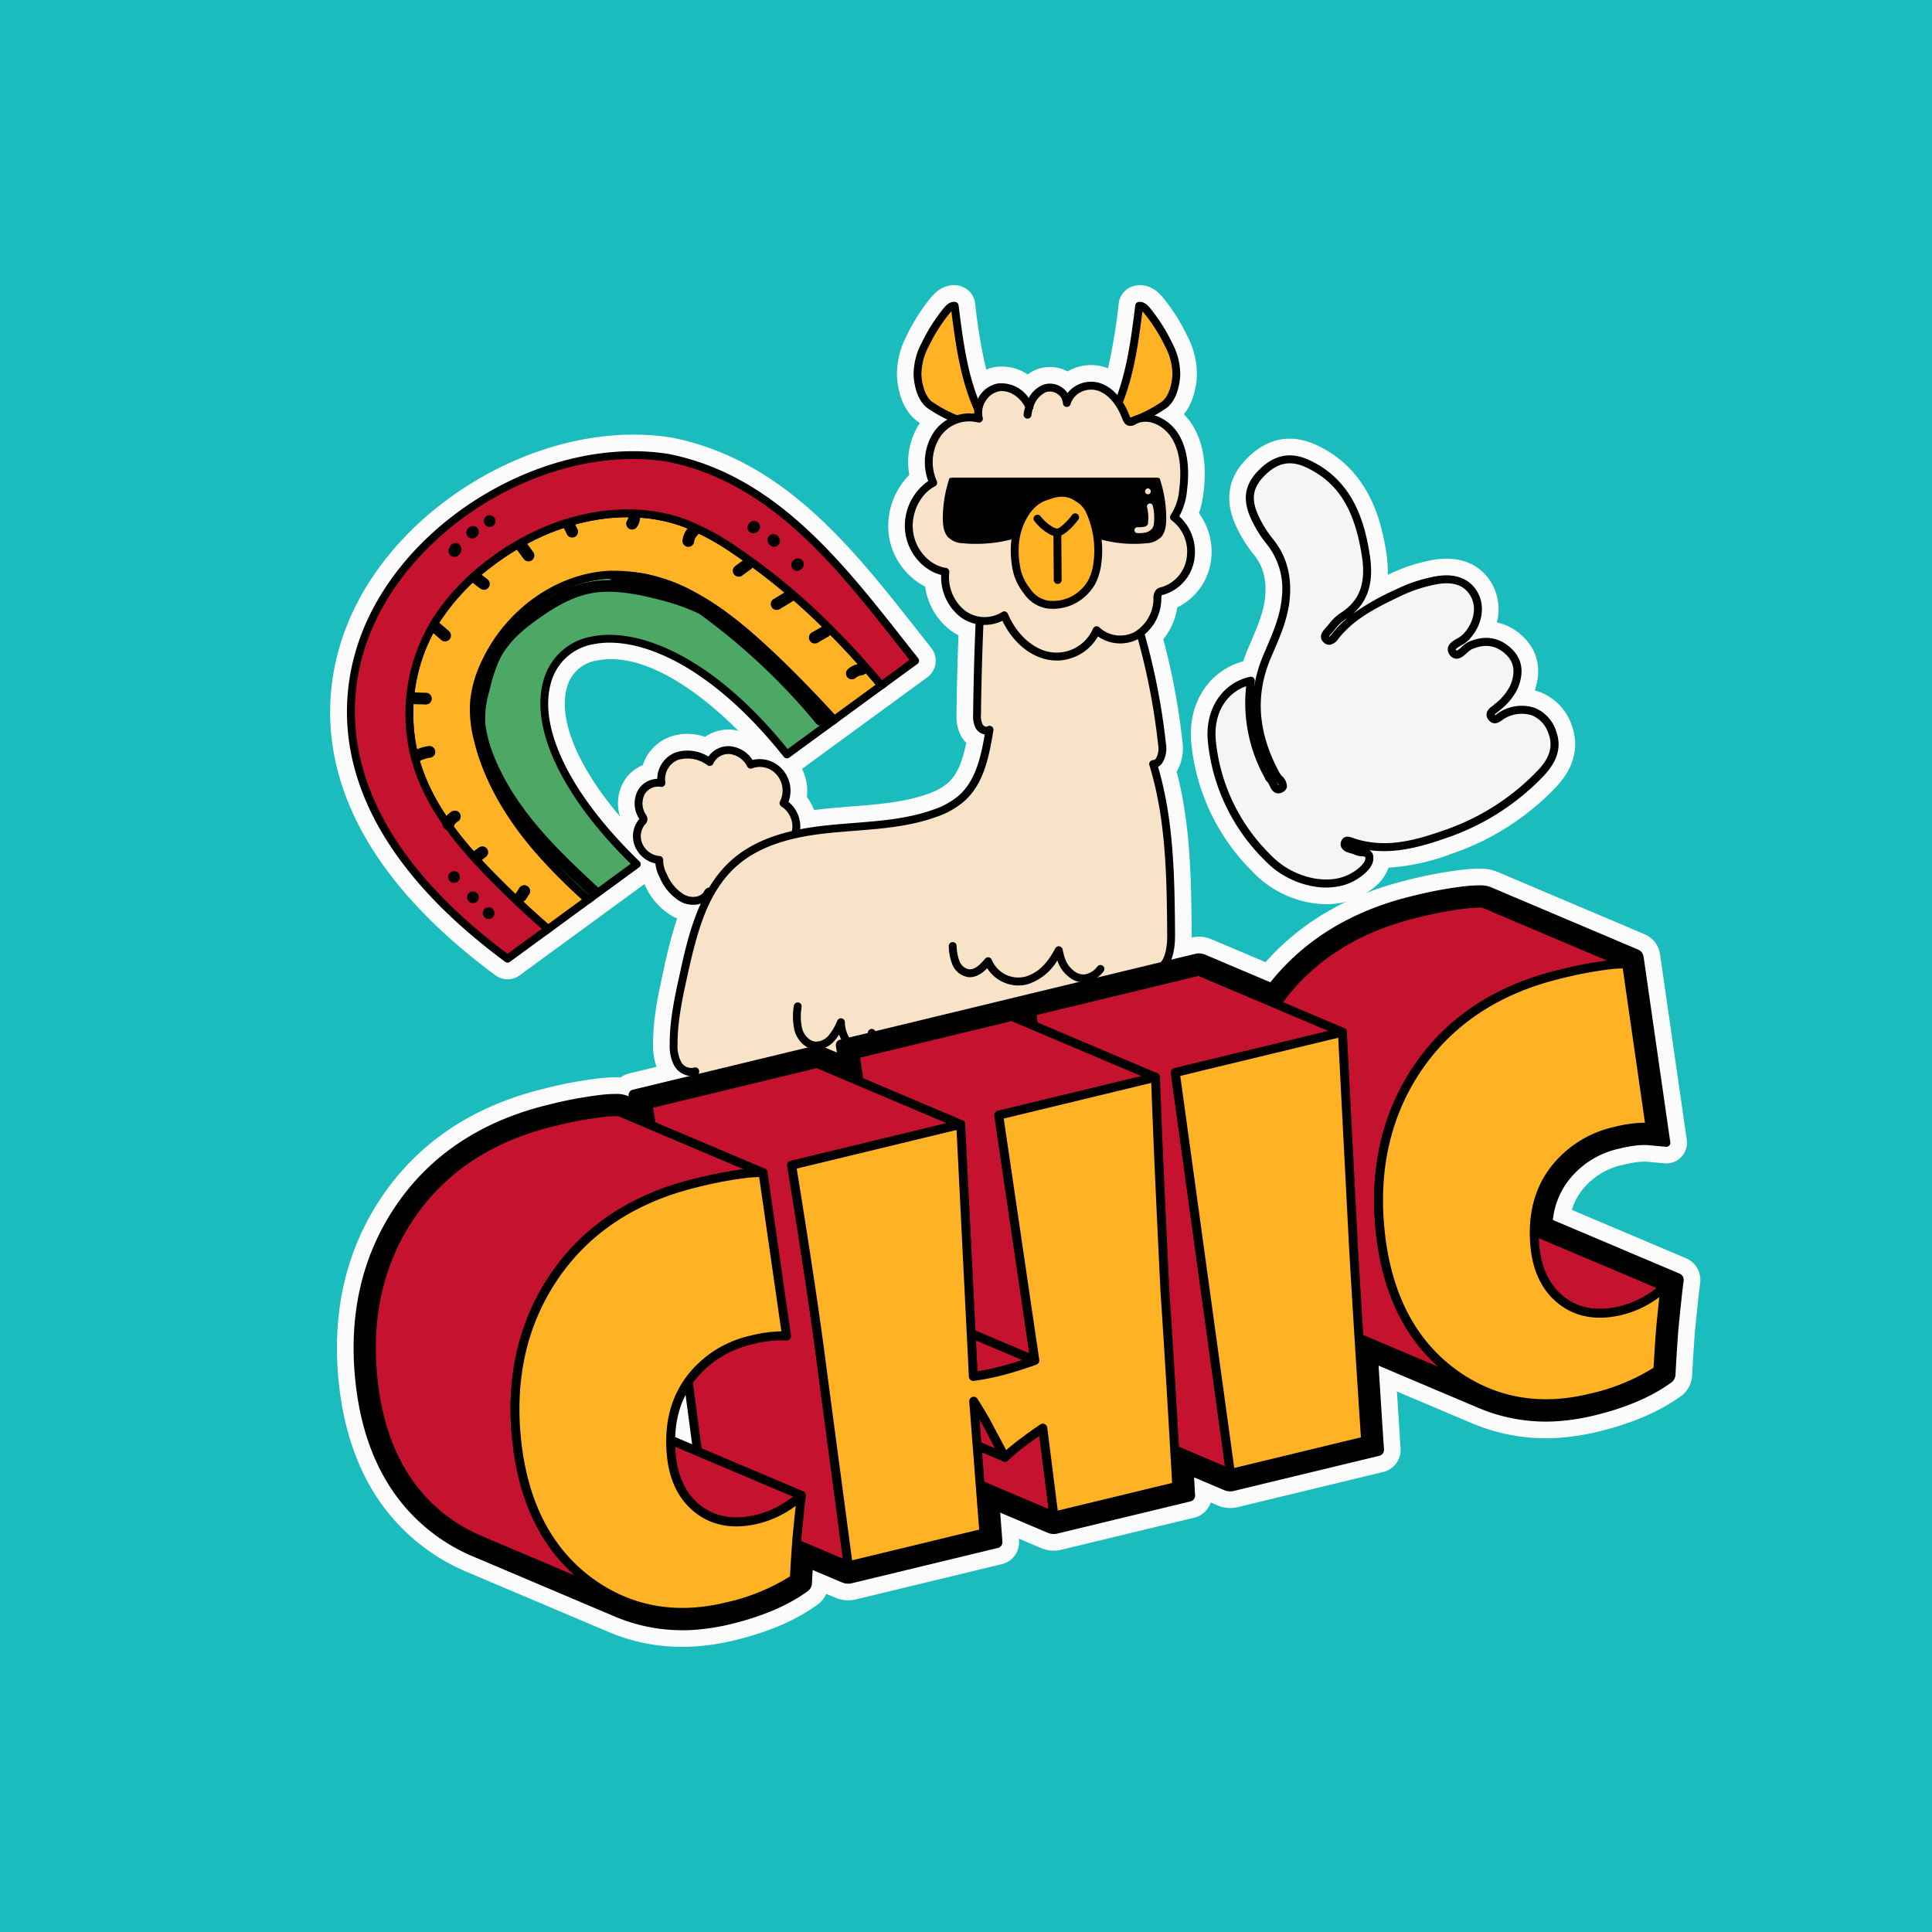 <svg xmlns="http://www.w3.org/2000/svg" xmlns:xlink="http://www.w3.org/1999/xlink" width="466" height="466" viewBox="0 0 466 466">
  <defs>
    <clipPath id="clip-path">
      <rect id="Rectángulo_853" data-name="Rectángulo 853" width="330.495" height="328.434" fill="none"/>
    </clipPath>
  </defs>
  <g id="stiker" transform="translate(-206.694 -14211.232)">
    <rect id="Rectángulo_8695" data-name="Rectángulo 8695" width="466" height="466" transform="translate(206.694 14211.232)" fill="#1abcbd"/>
    <g id="Grupo_20696" data-name="Grupo 20696" transform="translate(286.324 14280.016)">
      <g id="Grupo_2260" data-name="Grupo 2260" clip-path="url(#clip-path)">
        <path id="Trazado_8231" data-name="Trazado 8231" d="M42.793,172.282a4.956,4.956,0,0,1-2.953-.98h0C-7.534,136.252-2.6,102.616,4.564,85.686,16.753,56.869,52.452,36.713,82.53,41.655c.05.009.1.018.151.028C109.4,47.132,125.822,68.011,141.708,88.2q1.647,2.094,3.283,4.163a4.962,4.962,0,0,1-.96,7.089l-30.924,22.607a4.956,4.956,0,0,1-6.812-.914C95.506,107.6,78.067,92.724,64.453,95.377a8.859,8.859,0,0,0-7.289,6.366C54.37,111.175,62.125,126.2,77.4,140.962a4.964,4.964,0,0,1-.515,7.575L45.721,171.319a4.941,4.941,0,0,1-2.928.963m1.82-7.437h0M72.959,48.917c-24.657,0-51.247,16.843-61,39.9-14.071,33.275,12.425,60.592,30.858,74.679l26.425-19.317C53.082,127.7,45.89,111.526,49.463,99.462A16.881,16.881,0,0,1,62.918,87.493c5.315-1.032,24.155-2.078,47.8,26.366l26-19.008L135.4,93.168c-14.975-19.034-30.457-38.715-54.244-43.6a50.956,50.956,0,0,0-8.193-.649" transform="translate(0 -4.864)" fill="#fbfbfb"/>
        <path id="Trazado_8232" data-name="Trazado 8232" d="M268.345,154.295a23.711,23.711,0,0,1-3.734-.307,25.309,25.309,0,0,1-14.175-7.586,50.521,50.521,0,0,1-14.7-30.807c-1.008-9.553,4.114-17.613,12.521-19.875q.5-1.523,1.136-3.034l.7-1.642c1.553-3.619,3.156-7.356,3.462-11.055.34-4.124-.557-7.332-2.824-10.092a31.967,31.967,0,0,1-4.112-6.591c-2.945-6.2-2.155-11.7,2.35-16.346,4.944-5.11,10.82-6.28,16.994-3.382,12.356,5.8,15.5,17.569,16.793,25.914a28.143,28.143,0,0,1,.345,5.389l.374-.178a40.386,40.386,0,0,1,10.669-3.467c6.532-1.117,11.781,1.2,14.391,6.334a12.7,12.7,0,0,1,.906,8.761,13.064,13.064,0,0,1,6.065,3.221c3.758,3.427,4.823,8.08,3.059,13.2a12.1,12.1,0,0,1,1.389.431,13.055,13.055,0,0,1,7.551,8.037c1.29,3.54,1.683,8.981-3.765,14.785a62.28,62.28,0,0,1-25.186,16.12A51.97,51.97,0,0,1,283.3,145.5a10.706,10.706,0,0,1-3.712,4.934,17.293,17.293,0,0,1-6.134,3.184,18.678,18.678,0,0,1-5.106.68m-20.5-49.709c-2.991,1.954-4.594,5.711-4.124,10.165a42.678,42.678,0,0,0,12.435,26.016h0a17.453,17.453,0,0,0,9.72,5.292,12.378,12.378,0,0,0,5.385-.171,9.168,9.168,0,0,0,3.3-1.723,7.388,7.388,0,0,0,.765-.691,4.014,4.014,0,0,1,3.9-6.188c5.838.81,11.666-.99,16.672-2.741a54.309,54.309,0,0,0,21.982-14.035c2.83-3.014,2.637-5,2.075-6.542a5.063,5.063,0,0,0-2.842-3.27,6.1,6.1,0,0,0-4.984.74c-.051.033-.127.092-.2.147a6.747,6.747,0,0,1-1.369.825,4.017,4.017,0,0,1-4.49-.945c-.1-.1-.238-.271-.324-.384a4.863,4.863,0,0,1-.352-.535,4.017,4.017,0,0,1,.255-4.347,6.419,6.419,0,0,1,1.42-1.345c.08-.059.16-.116.228-.175l.241-.213a11.321,11.321,0,0,0,3.185-3.681c1.264-3,.444-4.317-.629-5.3-1.738-1.585-3.5-1.812-5.889-.772-.058.044-.389.339-.607.535a6.133,6.133,0,0,1-3.38,1.9,4.074,4.074,0,0,1-3.863-1.778,4.958,4.958,0,0,1-.35-.553,4.014,4.014,0,0,1-.28-3.3,6.15,6.15,0,0,1,3.1-3.106,8.067,8.067,0,0,0,.769-.481c2.018-1.934,2.773-4.767,1.781-6.72-.353-.7-1.427-2.811-5.884-2.056a32.575,32.575,0,0,0-8.569,2.8,56.746,56.746,0,0,0-9.787,5.5,4.06,4.06,0,0,1-.574.359,4.07,4.07,0,0,1-.486.476,21.865,21.865,0,0,0-3.265,3.307,6.259,6.259,0,0,1-1.767,1.668,4.014,4.014,0,0,1-4.619-.4l-.126-.107-.088-.082a4.017,4.017,0,0,1-.941-4.548,6.489,6.489,0,0,1,1.218-1.743l.114-.127c.2-.221.392-.453.588-.686l.071-.084a14.572,14.572,0,0,1,3.311-3.15c.213-.134.423-.273.624-.416a4.134,4.134,0,0,1,.489-.3,4.1,4.1,0,0,1,.4-.407c1.785-1.559,3.708-4.16,2.728-10.493-1.164-7.526-3.531-15.772-12.269-19.874-3.055-1.433-5.244-.956-7.813,1.7-1.888,1.951-2.586,3.693-.865,7.311a24,24,0,0,0,3.064,4.941,21.335,21.335,0,0,1,4.623,15.851c-.414,5-2.364,9.546-4.083,13.556l-.684,1.6a28.639,28.639,0,0,0-1.948,6.751,4.014,4.014,0,0,1-7,2.027m21.13-14.827h0Zm-12.212,39.889a4.015,4.015,0,0,1-3.089-1.449,7.037,7.037,0,0,1-.877-1.43,4.016,4.016,0,0,1,6.741-4.278,7.707,7.707,0,0,1,.857,1.267,4.015,4.015,0,0,1-1.628,5.357c-.116.064-.3.155-.423.208a4,4,0,0,1-1.581.325m-3.368-1.975h0Zm.137-.374-.273.141c.008.017.018.035.028.055Zm2.943-2.338-1.294-3.02Zm3.376-1.9-.715.595.854-.419c-.049-.069-.1-.127-.138-.175" transform="translate(-28.011 -4.996)" fill="#fbfbfb"/>
        <path id="Trazado_8233" data-name="Trazado 8233" d="M85.142,328.434A44.986,44.986,0,0,1,68.754,325.4c-.775-.3-1.545-.626-2.318-.955L32.85,310.22a48.33,48.33,0,0,1-9.36-5.309c-12.367-8.984-19.513-22.749-21.253-40.92C.657,247.539,4.075,232.842,12.4,220.31c8.912-13.423,22.218-22.351,39.546-26.537a101.811,101.811,0,0,1,13.59-2.513,35.908,35.908,0,0,1,4.243-.192q.263.005.527.025a5.279,5.279,0,0,1,1.953-.935l6.676-1.609a16.021,16.021,0,0,1-.822-5.456c-.022-6.311,1.29-12.262,2.561-18.018a114.361,114.361,0,0,1,3.242-12.341q-.476-.188-.93-.422a16.086,16.086,0,0,1-6.868-7.673,17.766,17.766,0,0,1-.886-2.145,11.038,11.038,0,0,1-5.055-5.3,10.564,10.564,0,0,1,.053-8.749,10.576,10.576,0,0,1,.752-8.612,9.534,9.534,0,0,1,4.658-4.059,10.874,10.874,0,0,1,6.562-6.846,12.752,12.752,0,0,1,8.438.025,9.987,9.987,0,0,1,6.316-1.753,11.1,11.1,0,0,1,6.809,3.081h.017a11.56,11.56,0,0,1,8.687,4.026,11.856,11.856,0,0,1,2.742,9.157,11.991,11.991,0,0,1,1.735,3.151c1.138-.155,2.339-.294,3.633-.422,1.92-.19,3.875-.343,5.6-.477,6.148-.483,12.485-.98,18.032-2.95a14.753,14.753,0,0,0,5.082-2.756c2.272-2.057,3.479-5.339,4.366-9.612a7.186,7.186,0,0,1-1.174-1.494,10.162,10.162,0,0,1-1.182-5.448c.069-6.222.229-12.6.476-19.011a13.745,13.745,0,0,1-1.929-1.194,15.9,15.9,0,0,1-6.1-10.536,16.568,16.568,0,0,1-8.775-12.438,17.47,17.47,0,0,1,4.949-14.512,17.067,17.067,0,0,1,2.533-12.5q-.263-.182-.522-.373c-3.9-2.847-4.8-7.961-4.985-10.757a19.885,19.885,0,0,1,2.368-10.02,46.109,46.109,0,0,1,5.7-9.012c1.938-2.386,4.156-3.4,6.6-3.033a4.981,4.981,0,0,1,4.178,4.3,130.684,130.684,0,0,0,2.668,15.989,9.739,9.739,0,0,1,2.033-.59,11.186,11.186,0,0,1,7.963,1.755,9.818,9.818,0,0,1,2.181-1.2,8.926,8.926,0,0,1,7.438.476q.222-.128.451-.247a11.289,11.289,0,0,1,8.727-.723q.288.1.575.21a133.307,133.307,0,0,0,2.591-15.665,4.981,4.981,0,0,1,4.183-4.3c2.44-.376,4.654.644,6.592,3.031a46.107,46.107,0,0,1,5.705,9.014,19.9,19.9,0,0,1,2.368,10.019c-.154,2.285-.782,6.118-3.134,9a14.586,14.586,0,0,1,2.346,3.035c2.373,4.1,3.187,9.381,2.418,15.693A24.124,24.124,0,0,1,209.786,55a15.765,15.765,0,0,1,2.879,11.6,14.729,14.729,0,0,1-8.112,11.118,15.846,15.846,0,0,1-3.374,7.686,165.549,165.549,0,0,1,4.643,24.935,11.059,11.059,0,0,1-1.418,6.993c3.394,12.966,3.511,26.271,3.625,39.16q0,.441,0,.865a7.718,7.718,0,0,1,4.776.41l.2.085,12.843,5.439c8.614-9.736,20.169-16.405,34.392-19.842a101.93,101.93,0,0,1,13.589-2.511,37,37,0,0,1,4.243-.195,10.468,10.468,0,0,1,3.877.841l35.338,14.976a6.2,6.2,0,0,1,3.707,4.844l.168,1.136,6.281,43.6a4.986,4.986,0,0,1-5.4,5.673l-4.191-.385a10.157,10.157,0,0,0-1.889.04,27.8,27.8,0,0,0-3.693.66,17.054,17.054,0,0,0-10.009,6.061,14.421,14.421,0,0,0-2.535,4.854l27.548,11.672.011,0a5.666,5.666,0,0,1,3.393,5.889l-.249,2c-.2,1.679-.539,4.9-1.023,9.824-.236,3.091-.449,6.385-.625,9.706l-.043.871a6.555,6.555,0,0,1-2.808,5.031l-.72.5c-4.983,3.443-11.435,6.137-19.178,8.007a56.356,56.356,0,0,1-7.751,1.327A45.662,45.662,0,0,1,276,274.661c-.086-.031-.173-.065-.257-.1l-18.216-7.72q.242,3.769.5,7.781l.389,5.952a5.48,5.48,0,0,1-4.182,5.683l-35.12,8.484a7.71,7.71,0,0,1-4.8-.4l-1.712-.726a5.49,5.49,0,0,1-3.927,3.656l-32.1,7.754a7.787,7.787,0,0,1-4.83-.395l-5.4-2.289.034.429a5.43,5.43,0,0,1-4.163,5.726l-35.2,8.5a7.875,7.875,0,0,1-4.873-.386l-2.262-.959a6.546,6.546,0,0,1-2.236,2.708l-.733.506c-4.978,3.441-11.432,6.134-19.178,8a56.547,56.547,0,0,1-7.751,1.326q-2.442.239-4.84.24M69.225,199.095c-.869,0-1.824.052-2.908.158A94.663,94.663,0,0,0,53.83,201.58c-15.3,3.695-26.986,11.492-34.742,23.173-7.275,10.957-10.255,23.9-8.857,38.472,1.511,15.781,7.557,27.618,17.968,35.181a40.235,40.235,0,0,0,7.787,4.42L69.558,317.05c.711.3,1.4.595,2.1.864A37.873,37.873,0,0,0,89.2,320.2a48.816,48.816,0,0,0,6.648-1.14c6.783-1.638,12.335-3.929,16.5-6.807l.112-.078.008-.141c.04-.779.083-1.576.134-2.387a4.015,4.015,0,0,1,5.574-3.445l7.007,2.969.046-.011L158.2,301.2l-.373-4.826a4.016,4.016,0,0,1,5.571-4.006l11.388,4.827,29.934-7.234-.124-2.164a4.015,4.015,0,0,1,5.576-3.934l7.19,3.045.123-.028,32.78-7.921-.248-3.813q-.492-7.577-.919-14.285a4.015,4.015,0,0,1,5.574-3.95l24.073,10.2c.065.023.13.049.195.077a37.685,37.685,0,0,0,18.555,2.694,48.493,48.493,0,0,0,6.645-1.14c6.782-1.638,12.333-3.927,16.5-6.806l.112-.078.005-.127c.181-3.4.4-6.756.646-10,.5-5.073.839-8.352,1.052-10.105l.026-.215-28.9-12.249a4.016,4.016,0,0,1-2.42-4.17,23,23,0,0,1,4.793-11.772,24.991,24.991,0,0,1,14.436-8.9,35.766,35.766,0,0,1,4.79-.844,18.17,18.17,0,0,1,3.413-.045l.347.033-5.747-39.918-.15-.063-34.228-14.5a2.48,2.48,0,0,0-.9-.207,28.337,28.337,0,0,0-3.3.157,94.555,94.555,0,0,0-12.485,2.326c-13.564,3.277-24.322,9.8-31.975,19.392a4.014,4.014,0,0,1-4.7,1.194L209.762,165.2l-.055.013-5.67,1.369a4.015,4.015,0,0,1-4.668-5.4,12.3,12.3,0,0,0,.632-4.606c-.115-13.117-.235-26.667-3.939-39.284a4.018,4.018,0,0,1,1.678-4.507,4.31,4.31,0,0,0,.1-1.587,157.643,157.643,0,0,0-5-25.856,4.016,4.016,0,0,1,1.286-4.169,7.642,7.642,0,0,0,2.568-5.623,5,5,0,0,1,1.017-3.328,4,4,0,0,1,.623-.6,4.813,4.813,0,0,1,1.968-.872,6.536,6.536,0,0,0,4.427-5.36,7.56,7.56,0,0,0-2.308-6.6,4.016,4.016,0,0,1-.819-5.135,12.469,12.469,0,0,0,1.333-4.765c.552-4.542.082-8.143-1.4-10.7a6.553,6.553,0,0,0-3.577-2.936,4.015,4.015,0,0,1-.747-7.374,20.415,20.415,0,0,0,2.341-1.468c.872-.637,1.56-2.57,1.71-4.81a12.59,12.59,0,0,0-1.584-5.985,39.346,39.346,0,0,0-2.122-3.833,81.4,81.4,0,0,1-3.691,16.046,4.017,4.017,0,0,1-6.768,1.31,5.819,5.819,0,0,0-2.39-1.7,3.232,3.232,0,0,0-2.477.237,2.875,2.875,0,0,0-.969.792,4.014,4.014,0,0,1-6.517-.222,1.059,1.059,0,0,0-.308-.288.992.992,0,0,0-.836-.173,2.983,2.983,0,0,0-1.35,1.376,4.016,4.016,0,0,1-6.772.425,4.021,4.021,0,0,0-3.6-1.908,2.809,2.809,0,0,0-1.73,1.332c-.055.085-.1.167-.146.248a4.015,4.015,0,0,1-7.282-.451,78.288,78.288,0,0,1-4.052-17.026,39.228,39.228,0,0,0-2.122,3.832,12.568,12.568,0,0,0-1.584,5.985c.151,2.241.837,4.173,1.708,4.809a21.964,21.964,0,0,0,4.086,2.326,4.016,4.016,0,0,1,.419,7.114A6.605,6.605,0,0,0,149.16,37.7a9.124,9.124,0,0,0-.926,8.114,4.017,4.017,0,0,1-1.6,4.821,9.16,9.16,0,0,0-3.7,8.563c.434,3.189,2.857,6.111,5.637,6.8a4.017,4.017,0,0,1,3.05,4.05,8.263,8.263,0,0,0,3,6.756,5.729,5.729,0,0,0,2.166.986,4.014,4.014,0,0,1,3.131,4.088c-.31,7.3-.508,14.594-.587,21.674,0,.265-.007.69.023,1a4.014,4.014,0,0,1,2.725,4.491c-.989,5.847-2.458,12.46-7.4,16.932a22.34,22.34,0,0,1-7.786,4.371c-6.548,2.326-13.423,2.864-20.074,3.387-1.837.143-3.651.285-5.455.463-2.693.266-4.92.582-7.013.991a4.016,4.016,0,0,1-4.762-4.4l.026-.2v.054a3.672,3.672,0,0,0-1.356-2.869,4.016,4.016,0,0,1-1.2-4.627,3.744,3.744,0,0,0-.707-3.613,3.385,3.385,0,0,0-3.181-1.13,4.015,4.015,0,0,1-4.429-1.673,3.319,3.319,0,0,0-2.322-1.5,1.9,1.9,0,0,0-1.693.807,4.015,4.015,0,0,1-5.27,1.167,5.586,5.586,0,0,0-4.5-.718,2.9,2.9,0,0,0-1.825,2.627,4.017,4.017,0,0,1-3.856,3.985,1.63,1.63,0,0,0-1.353.776,2.8,2.8,0,0,0,.21,2.664l.1.157a4.015,4.015,0,0,1-.508,4.838,2.386,2.386,0,0,0-.217,2.41,2.974,2.974,0,0,0,1.953,1.618,4.017,4.017,0,0,1,3.207,3.6,6.438,6.438,0,0,0,.678,1.995,8.563,8.563,0,0,0,3.312,4.023,2.341,2.341,0,0,0,1.665.182,4.015,4.015,0,0,1,4.962,5.463c-2.413,5.294-3.722,11.224-4.773,15.988-1.175,5.329-2.391,10.839-2.371,16.258a6.806,6.806,0,0,0,.551,3.188,1.183,1.183,0,0,0,.617.482,4.015,4.015,0,0,1,.612,7.905l-12.152,2.935A4.016,4.016,0,0,1,70.6,199.34l-.1-.043a2.515,2.515,0,0,0-.884-.2c-.131,0-.264,0-.4,0m89.144,104.288v0Zm58.888-16.455-.008,0Zm35.1-8.48-.007,0Zm69.008-17.017-.005,0Zm1.408-57.613h0m-9.732-41.281.005.037ZM197.681,112.942h0ZM158.721,104.4h0m-71.188,179.2a4.015,4.015,0,0,1-1.566-.318l-4.075-1.727a4.016,4.016,0,0,1-2.448-3.835,28.111,28.111,0,0,1,2.925-11.849,4.016,4.016,0,0,1,7.562,1.286l1.583,11.9a4.017,4.017,0,0,1-3.982,4.546" transform="translate(-0.221 0)" fill="#fbfbfb"/>
        <path id="Trazado_8234" data-name="Trazado 8234" d="M108.708,96.518A82.526,82.526,0,0,0,92.036,84.183a39.111,39.111,0,0,0-20.072-4.926c-13.038.668-24.958,10-30.213,21.96a27.5,27.5,0,0,0-2.349,8.472,28.883,28.883,0,0,0,.921,9.513c2.391,9.742,7.768,18.51,14.28,26.107a135.184,135.184,0,0,0,12.285,12.359l11.738-8.581c-49.791-48.1-6.541-80.178,36.223-26.479l11.426-8.352c-5.634-6.133-11.41-12.125-17.569-17.737" transform="translate(-4.674 -9.418)" fill="#4ea865"/>
        <path id="Trazado_8235" data-name="Trazado 8235" d="M126.708,114.892l-11.426,8.353a.949.949,0,0,1-1.3-.175C95.62,100.015,78.309,93.9,68.231,95.861a12.818,12.818,0,0,0-10.372,9.167c-3.269,11.039,4.694,27.206,21.3,43.249a.948.948,0,0,1-.1,1.448L67.321,158.3a.947.947,0,0,1-1.194-.061A134.992,134.992,0,0,1,53.756,145.8c-7.417-8.651-12.29-17.566-14.482-26.5a29.669,29.669,0,0,1-.944-9.827,28.179,28.179,0,0,1,2.425-8.765c5.628-12.811,18.1-21.863,31.033-22.526a40.077,40.077,0,0,1,20.563,5.035c6.718,3.555,12.544,8.534,16.867,12.473,5.362,4.885,10.963,10.54,17.628,17.8a.948.948,0,0,1-.138,1.407m-11.813,6.286,9.836-7.19c-6.311-6.841-11.663-12.227-16.79-16.9-4.241-3.865-9.947-8.742-16.477-12.2a38.186,38.186,0,0,0-19.579-4.816C59.65,80.7,47.837,89.3,42.492,101.47a26.321,26.321,0,0,0-2.272,8.178,27.819,27.819,0,0,0,.9,9.2c2.121,8.642,6.859,17.294,14.079,25.715a130.753,130.753,0,0,0,11.629,11.755l10.209-7.463c-16.574-16.29-24.412-32.822-20.993-44.365A14.636,14.636,0,0,1,67.868,94c10.518-2.048,28.345,4.049,47.027,27.18" transform="translate(-4.546 -9.29)"/>
        <path id="Trazado_8236" data-name="Trazado 8236" d="M88.077,64.824c-15.555-5.757-33.771-.5-47.09,9.741A53.731,53.731,0,0,0,28.264,88.073a42.514,42.514,0,0,0-5.061,34c3.522,12.359,12.544,22.257,21.706,31.238,3.309,3.243,6.694,6.422,10.225,9.422l9.657-7.059a135.277,135.277,0,0,1-12.284-12.358c-6.513-7.6-11.89-16.365-14.281-26.107a28.881,28.881,0,0,1-.921-9.513,27.524,27.524,0,0,1,2.349-8.471c5.256-11.965,17.175-21.293,30.213-21.96a39.108,39.108,0,0,1,20.072,4.925A82.526,82.526,0,0,1,106.61,94.524c6.16,5.612,11.935,11.6,17.569,17.738l11.351-8.3c-10.313-12.331-21.86-23.528-35.2-32.51a58.749,58.749,0,0,0-12.251-6.63" transform="translate(-2.576 -7.424)" fill="#ffb324"/>
        <path id="Trazado_8237" data-name="Trazado 8237" d="M136.778,104l-12.853,9.4-.574-.625c-6.625-7.214-12.188-12.83-17.509-17.677C101.6,91.234,95.9,86.355,89.367,82.9a38.191,38.191,0,0,0-19.579-4.816c-12.235.626-24.046,9.224-29.392,21.393a26.3,26.3,0,0,0-2.273,8.178,27.829,27.829,0,0,0,.9,9.2c2.121,8.641,6.858,17.293,14.079,25.715a133.248,133.248,0,0,0,12.2,12.271l.867.781-11.2,8.19-.569-.484c-3.15-2.675-6.415-5.684-10.276-9.468-8.683-8.511-18.258-18.678-21.956-31.655a43.507,43.507,0,0,1,5.175-34.769A54.631,54.631,0,0,1,40.281,73.686c14.959-11.517,33.358-15.3,48-9.879a60.523,60.523,0,0,1,12.451,6.733c12.412,8.356,23.991,19.049,35.4,32.688Zm-12.6,6.864,9.847-7.2C122.942,90.538,111.7,80.21,99.671,72.113A58.747,58.747,0,0,0,87.62,65.586c-14.032-5.193-31.718-1.513-46.183,9.6a52.768,52.768,0,0,0-12.5,13.266,41.581,41.581,0,0,0-4.949,33.229c3.571,12.532,12.949,22.48,21.459,30.82,3.595,3.524,6.667,6.368,9.607,8.892l8.112-5.93A131.4,131.4,0,0,1,51.658,143.8c-7.416-8.65-12.289-17.566-14.482-26.5a29.7,29.7,0,0,1-.944-9.827,28.169,28.169,0,0,1,2.426-8.765C44.285,85.9,56.757,76.851,69.69,76.189a40.075,40.075,0,0,1,20.563,5.035c6.718,3.554,12.544,8.533,16.868,12.472,5.207,4.744,10.639,10.214,17.053,17.172" transform="translate(-2.448 -7.297)"/>
        <path id="Trazado_8238" data-name="Trazado 8238" d="M43.01,151.419c-9.163-8.98-18.184-18.878-21.707-31.238a42.516,42.516,0,0,1,5.062-34A53.7,53.7,0,0,1,39.088,72.675c13.318-10.245,31.535-15.5,47.09-9.742a58.661,58.661,0,0,1,12.25,6.63c13.341,8.981,24.887,20.178,35.2,32.51l8.147-5.956C125.663,75.787,109.111,52.672,82.4,47.222,32.55,39.017-39.3,106.743,43.468,167.982l9.767-7.14c-3.532-3-6.917-6.18-10.225-9.423" transform="translate(-0.677 -5.533)" fill="#c5132f"/>
        <path id="Trazado_8239" data-name="Trazado 8239" d="M142.207,96.753l-8.148,5.955a.948.948,0,0,1-1.287-.157c-11.291-13.5-22.741-24.076-35-32.332a58.719,58.719,0,0,0-12.05-6.527C71.687,58.5,54,62.179,39.536,73.3a52.765,52.765,0,0,0-12.5,13.265,41.583,41.583,0,0,0-4.95,33.23c3.571,12.532,12.95,22.48,21.459,30.82,3.828,3.752,7.061,6.732,10.176,9.377a.949.949,0,0,1-.055,1.489l-9.767,7.14a.946.946,0,0,1-1.123,0C-2.386,135.2,2.11,103.633,8.809,87.79,20.33,60.552,54.041,41.485,82.426,46.158,107.7,51.311,123.661,71.6,139.1,91.225q1.652,2.1,3.292,4.173a.949.949,0,0,1-.183,1.355m-8.551,3.9,6.636-4.851q-1.339-1.693-2.684-3.406c-15.227-19.354-30.972-39.366-55.526-44.376C54.532,43.488,21.761,62.036,10.557,88.53,4.1,103.793-.173,134.189,43.343,166.674l8.236-6.021c-2.871-2.479-5.873-5.266-9.362-8.686-8.683-8.512-18.258-18.678-21.956-31.656a43.5,43.5,0,0,1,5.174-34.768A54.59,54.59,0,0,1,38.38,71.793c14.969-11.52,33.358-15.3,48-9.879a60.476,60.476,0,0,1,12.451,6.733c12.206,8.217,23.605,18.692,34.828,32.007" transform="translate(-0.547 -5.404)"/>
        <path id="Trazado_8240" data-name="Trazado 8240" d="M24.118,129.808a10.354,10.354,0,0,1,2.121-.753l-.359.085q.419-.1.844-.159a1.5,1.5,0,0,0,.969-.531,1.423,1.423,0,0,0-1.26-2.3,11.488,11.488,0,0,0-3.324,1,1.534,1.534,0,0,0-.8.763,1.421,1.421,0,0,0,.737,1.872,1.393,1.393,0,0,0,1.072.026" transform="translate(-2.638 -14.996)"/>
        <path id="Trazado_8241" data-name="Trazado 8241" d="M22.786,114.306l2.653.078a1.058,1.058,0,0,0,.543-.032,1.086,1.086,0,0,0,.515-.226,1.447,1.447,0,0,0,.566-.93,1.427,1.427,0,0,0-.257-1.058l-.264-.275a1.419,1.419,0,0,0-.665-.291l-2.653-.078a1.58,1.58,0,0,0-1.058.257,1.423,1.423,0,0,0-.309,1.989l.264.275a1.435,1.435,0,0,0,.666.291" transform="translate(-2.566 -13.253)"/>
        <path id="Trazado_8242" data-name="Trazado 8242" d="M28.062,94.824l2.051,1.764a1.423,1.423,0,0,0,2.3-1.26,1.536,1.536,0,0,0-.531-.97L29.83,92.594a1.423,1.423,0,0,0-2,.231,1.44,1.44,0,0,0-.3,1.03,1.528,1.528,0,0,0,.531.969" transform="translate(-3.272 -10.972)"/>
        <path id="Trazado_8243" data-name="Trazado 8243" d="M39.04,81.2l1.739,1.325a1.488,1.488,0,0,0,1.03.3,1.062,1.062,0,0,0,.527-.176,1.077,1.077,0,0,0,.442-.355,1.439,1.439,0,0,0,.3-1.029,1.465,1.465,0,0,0-.531-.97l-1.74-1.325a1.484,1.484,0,0,0-1.029-.3,1.059,1.059,0,0,0-.527.176,1.079,1.079,0,0,0-.443.355,1.439,1.439,0,0,0-.3,1.029,1.461,1.461,0,0,0,.531.97" transform="translate(-4.577 -9.352)"/>
        <path id="Trazado_8244" data-name="Trazado 8244" d="M51.167,72.209l1.567,2.143a1.469,1.469,0,0,0,.93.567,1.423,1.423,0,0,0,1.625-1.188,1.478,1.478,0,0,0-.257-1.058q-.784-1.071-1.567-2.143a1.464,1.464,0,0,0-.93-.566,1.423,1.423,0,0,0-1.624,1.187,1.478,1.478,0,0,0,.257,1.058" transform="translate(-6.051 -8.316)"/>
        <path id="Trazado_8245" data-name="Trazado 8245" d="M63.92,66.143l.714,1.449a1.077,1.077,0,0,0,.315.472,1.058,1.058,0,0,0,.448.328,1.6,1.6,0,0,0,1.072.026l.335-.182a1.419,1.419,0,0,0,.465-.581l.1-.35a1.422,1.422,0,0,0-.075-.723l-.714-1.449a1.08,1.08,0,0,0-.315-.472,1.058,1.058,0,0,0-.448-.328,1.6,1.6,0,0,0-1.072-.026l-.336.182a1.424,1.424,0,0,0-.464.581c-.034.116-.068.233-.1.35a1.422,1.422,0,0,0,.075.723" transform="translate(-7.588 -7.635)"/>
        <path id="Trazado_8246" data-name="Trazado 8246" d="M83.584,65.733a5.443,5.443,0,0,0,.423-.727,5.221,5.221,0,0,0,.271-.8,4.276,4.276,0,0,0,.124-1.334,1.062,1.062,0,0,0-.176-.527,1.463,1.463,0,0,0-1.384-.744,1.441,1.441,0,0,0-.97.531l-.189.316a1.435,1.435,0,0,0-.111.714c0,.07,0,.142,0,.212,0-.121.007-.242.01-.363a3.07,3.07,0,0,1-.12.768c.034-.116.068-.233.1-.35a3.1,3.1,0,0,1-.31.714c.063-.1.127-.211.189-.316-.028.048-.058.094-.089.14a1.369,1.369,0,0,0-.124,1.556,1.079,1.079,0,0,0,.355.443,1.44,1.44,0,0,0,1.03.3l.359-.085a1.439,1.439,0,0,0,.611-.447" transform="translate(-9.635 -7.322)"/>
        <path id="Trazado_8247" data-name="Trazado 8247" d="M99.263,69.721a3.877,3.877,0,0,1,.127-.634l-.1.35a3.989,3.989,0,0,1,.4-.9c-.063.106-.127.211-.189.316a3.934,3.934,0,0,1,.612-.773l-.275.264.056-.053a1.578,1.578,0,0,0,.566-.93,1.423,1.423,0,0,0-1.187-1.625,1.371,1.371,0,0,0-1.058.257,5.01,5.01,0,0,0-1.263,1.639,3.913,3.913,0,0,0-.256.634,5.746,5.746,0,0,0-.239,1.019,1.49,1.49,0,0,0,.257,1.058,1.449,1.449,0,0,0,.93.567,1.423,1.423,0,0,0,1.624-1.188" transform="translate(-11.465 -7.813)"/>
        <path id="Trazado_8248" data-name="Trazado 8248" d="M112.486,78.939l2.143-1.567a1.469,1.469,0,0,0,.567-.93,1.423,1.423,0,0,0-1.188-1.625,1.478,1.478,0,0,0-1.058.257l-2.143,1.567a1.464,1.464,0,0,0-.566.93,1.423,1.423,0,0,0,1.187,1.624,1.478,1.478,0,0,0,1.058-.257" transform="translate(-13.104 -8.893)"/>
        <path id="Trazado_8249" data-name="Trazado 8249" d="M122.884,88l3.188-1.927a1.427,1.427,0,0,0,.567-.93,1.423,1.423,0,0,0-1.188-1.624,1.594,1.594,0,0,0-1.058.258L121.2,85.7a1.423,1.423,0,0,0,.621,2.554A1.6,1.6,0,0,0,122.884,88" transform="translate(-14.34 -9.928)"/>
        <path id="Trazado_8250" data-name="Trazado 8250" d="M133.321,97.234l2.538-1.466a1.424,1.424,0,0,0,.566-.93,1.42,1.42,0,0,0-1.187-1.624l-.364-.01a1.406,1.406,0,0,0-.694.267l-2.538,1.466a1.422,1.422,0,0,0-.566.93,1.423,1.423,0,0,0,1.187,1.624l.364.01a1.423,1.423,0,0,0,.694-.267" transform="translate(-15.581 -11.081)"/>
        <path id="Trazado_8251" data-name="Trazado 8251" d="M143.471,107.113a4.371,4.371,0,0,1,.716-.488l-.336.182a4.321,4.321,0,0,1,1-.382l-.359.085a4.183,4.183,0,0,1,.53-.091,1.481,1.481,0,0,0,.97-.532,1.422,1.422,0,0,0-.231-2,1.477,1.477,0,0,0-1.03-.3,5.565,5.565,0,0,0-2.941,1.228,1.517,1.517,0,0,0-.566.93,1.423,1.423,0,0,0,1.187,1.625,1.409,1.409,0,0,0,1.058-.258" transform="translate(-16.788 -12.314)"/>
        <path id="Trazado_8252" data-name="Trazado 8252" d="M33.475,147.688a3.809,3.809,0,0,1,.294-.61l-.19.316a3.9,3.9,0,0,1,.595-.748l-.275.264a3.755,3.755,0,0,1,.663-.508,1.43,1.43,0,0,0,.566-.93,1.422,1.422,0,0,0-1.187-1.624l-.364-.01a1.4,1.4,0,0,0-.694.267,4.918,4.918,0,0,0-1.21,1.065,4.868,4.868,0,0,0-.807,1.382,1.5,1.5,0,0,0-.026,1.072,1.425,1.425,0,0,0,1.835.826,1.435,1.435,0,0,0,.8-.763" transform="translate(-3.656 -17.1)"/>
        <path id="Trazado_8253" data-name="Trazado 8253" d="M40.846,157.142l1.286-.94a1.585,1.585,0,0,0,.567-.93,1.58,1.58,0,0,0-.257-1.058,1.44,1.44,0,0,0-.93-.567,1.484,1.484,0,0,0-1.058.257l-1.286.94a1.577,1.577,0,0,0-.566.93,1.058,1.058,0,0,0,.033.543,1.069,1.069,0,0,0,.225.515,1.436,1.436,0,0,0,.93.567,1.478,1.478,0,0,0,1.058-.257" transform="translate(-4.587 -18.265)"/>
        <path id="Trazado_8254" data-name="Trazado 8254" d="M53.187,167.754l.769-1.2a1.073,1.073,0,0,0,.241-.492,1.277,1.277,0,0,0-.115-1.064,1.074,1.074,0,0,0-.355-.443l-.316-.19a1.427,1.427,0,0,0-.714-.11l-.359.085a1.428,1.428,0,0,0-.611.447q-.386.6-.77,1.2a1.369,1.369,0,0,0-.124,1.556,1.079,1.079,0,0,0,.355.443l.316.189a1.436,1.436,0,0,0,.714.111l.359-.085a1.439,1.439,0,0,0,.611-.447" transform="translate(-6.021 -19.526)"/>
        <path id="Trazado_8255" data-name="Trazado 8255" d="M69.064,154.658c-8.09-7.5-16.2-15.248-21.706-24.924-2.514-4.42-4.784-9.558-5.29-14.667a23.124,23.124,0,0,1,1.007-7.591,39.925,39.925,0,0,1,2.187-7c2.169-4.91,6.4-8.2,10.713-11.181,4.105-2.84,8.679-5.267,13.739-5.668,4.952-.392,10.176.747,14.945,1.993a49.7,49.7,0,0,1,13.917,5.9c9.7,6.1,17.018,15.151,24.127,23.972,1.145,1.421,3.449-.25,2.3-1.679-6.753-8.38-13.685-16.955-22.594-23.157a51.823,51.823,0,0,0-14.376-7.015,60.225,60.225,0,0,0-15.771-2.9,27.539,27.539,0,0,0-15.01,4.347c-4.625,2.756-9.619,6.243-12.67,10.758-2.919,4.321-4.2,9.775-5.125,14.844-.974,5.346.9,10.888,3.06,15.728,5.436,12.17,15.16,21.551,24.782,30.466,1.342,1.243,3.108-.99,1.768-2.23" transform="translate(-4.659 -9.598)"/>
        <path id="Trazado_8256" data-name="Trazado 8256" d="M78.187,81.525c7.493-1.081,14.256,2.931,20.083,7.161a154.007,154.007,0,0,1,18.569,15.89c3.326,3.336,6.481,6.837,9.483,10.465,1.162,1.4,3.467-.265,2.3-1.679a158.261,158.261,0,0,0-17.96-18.444Q105.7,90.6,100.389,86.711a51.074,51.074,0,0,0-10.513-6.277A23.013,23.013,0,0,0,77.9,78.693c-1.812.262-1.524,3.093.291,2.831" transform="translate(-9.115 -9.332)"/>
        <path id="Trazado_8257" data-name="Trazado 8257" d="M44.032,172.852a1.424,1.424,0,0,0-1.679-2.3,1.424,1.424,0,0,0,1.679,2.3" transform="translate(-4.967 -20.243)"/>
        <path id="Trazado_8258" data-name="Trazado 8258" d="M39.746,168.521a1.424,1.424,0,0,0-1.679-2.3,1.424,1.424,0,0,0,1.679,2.3" transform="translate(-4.457 -19.728)"/>
        <path id="Trazado_8259" data-name="Trazado 8259" d="M34.572,162.974a1.424,1.424,0,0,0-1.679-2.3,1.424,1.424,0,0,0,1.679,2.3" transform="translate(-3.842 -19.069)"/>
        <path id="Trazado_8260" data-name="Trazado 8260" d="M34.3,73.844a.266.266,0,0,0,.044-.017,4.039,4.039,0,0,0,.365-.2.445.445,0,0,0,.067-.048,4.077,4.077,0,0,0,.3-.291c.009-.01.018-.02.026-.031a2.432,2.432,0,0,0,.232-.384,1.446,1.446,0,0,0,.08-.25,1.373,1.373,0,0,0,.065-.254c.011-.133.012-.267.011-.4a.354.354,0,0,0,0-.043,2.023,2.023,0,0,0-.1-.437,1.372,1.372,0,0,0-1.293-.906,1.079,1.079,0,0,0-.541.079l-.336.182a1.419,1.419,0,0,0-.465.581c-.033.116-.067.234-.1.35a1.422,1.422,0,0,0,.076.723c0,.012.008.026.011.039l-.085-.359a.419.419,0,0,1,.01.1c0-.122.006-.243.01-.364a.47.47,0,0,1-.016.1c.034-.116.068-.233.1-.35a.459.459,0,0,1-.045.1c.063-.106.126-.211.189-.316a.454.454,0,0,1-.07.089l.276-.264a.437.437,0,0,1-.08.059l.335-.182a.355.355,0,0,1-.068.028,1.08,1.08,0,0,0-.472.315,1.465,1.465,0,0,0-.354,1.521l.182.336a1.424,1.424,0,0,0,.581.464l.35.1a1.423,1.423,0,0,0,.723-.075" transform="translate(-3.85 -8.391)"/>
        <path id="Trazado_8261" data-name="Trazado 8261" d="M39.523,68.654l.214-.156a1.585,1.585,0,0,0,.567-.93,1.584,1.584,0,0,0-.257-1.059l-.264-.275a1.429,1.429,0,0,0-.666-.292l-.364-.009a1.415,1.415,0,0,0-.694.267l-.214.156a1.577,1.577,0,0,0-.566.93,1.058,1.058,0,0,0,.033.543,1.072,1.072,0,0,0,.225.515l.263.275a1.437,1.437,0,0,0,.666.292l.364.009a1.415,1.415,0,0,0,.694-.267" transform="translate(-4.429 -7.839)"/>
        <path id="Trazado_8262" data-name="Trazado 8262" d="M44.323,65.539a1.424,1.424,0,0,0-1.679-2.3,1.424,1.424,0,0,0,1.679,2.3" transform="translate(-5.002 -7.485)"/>
        <path id="Trazado_8263" data-name="Trazado 8263" d="M116.487,67.248l.214-.157a1.585,1.585,0,0,0,.567-.93,1.58,1.58,0,0,0-.257-1.058l-.264-.276a1.428,1.428,0,0,0-.666-.291l-.364-.01a1.423,1.423,0,0,0-.694.267l-.214.157a1.577,1.577,0,0,0-.566.93,1.059,1.059,0,0,0,.033.543,1.069,1.069,0,0,0,.225.515l.263.276a1.435,1.435,0,0,0,.666.291l.364.01a1.423,1.423,0,0,0,.694-.267" transform="translate(-13.579 -7.671)"/>
        <path id="Trazado_8264" data-name="Trazado 8264" d="M122.456,68.936l-.157-.214a1.585,1.585,0,0,0-.93-.567,1.58,1.58,0,0,0-1.058.257l-.276.264a1.427,1.427,0,0,0-.291.666c0,.121-.006.242-.01.364A1.423,1.423,0,0,0,120,70.4l.157.214a1.577,1.577,0,0,0,.93.566,1.579,1.579,0,0,0,1.057-.257l.276-.263a1.435,1.435,0,0,0,.291-.666c0-.122.006-.242.01-.364a1.42,1.42,0,0,0-.267-.694" transform="translate(-14.235 -8.1)"/>
        <path id="Trazado_8265" data-name="Trazado 8265" d="M127.008,75.065l-.214.157a1.585,1.585,0,0,0-.567.93,1.58,1.58,0,0,0,.257,1.058l.264.276a1.427,1.427,0,0,0,.666.291l.364.01a1.423,1.423,0,0,0,.694-.267l.214-.157a1.577,1.577,0,0,0,.566-.93A1.579,1.579,0,0,0,129,75.374l-.263-.276a1.435,1.435,0,0,0-.666-.291l-.364-.01a1.423,1.423,0,0,0-.694.267" transform="translate(-15.004 -8.892)"/>
        <path id="Trazado_8266" data-name="Trazado 8266" d="M113.9,155.741a4.173,4.173,0,0,0,5.014-.039,3.557,3.557,0,0,0-.085-4.97,5.262,5.262,0,0,0,3.613-4.811,6.786,6.786,0,0,0-3.1-5.842,6.726,6.726,0,0,0-.893-7.414,6.22,6.22,0,0,0-7.01-1.851,6.374,6.374,0,0,0-5.055-3.524,5,5,0,0,0-4.846,2.872c-2.382-1.629-5.381-2.346-7.87-1.434a5.942,5.942,0,0,0-3.753,6.492,4.742,4.742,0,0,0-4.879,2.238,5.808,5.808,0,0,0,.236,5.784,1.273,1.273,0,0,1,.3.838.987.987,0,0,1-.308.467,5.392,5.392,0,0,0-.791,5.765,5.87,5.87,0,0,0,4.9,3.465,7.683,7.683,0,0,0,.975,3.838,11.516,11.516,0,0,0,4.672,5.418c2.109,1.086,4.889.769,5.984-1.189.1-.175.195-.374.378-.446.272-.107.583.106.84.3a6.509,6.509,0,0,0,5.228,1.451,3.463,3.463,0,0,0,2.5-4.191,2.3,2.3,0,0,0,3.624-.01,4.3,4.3,0,0,0,.006-4.186Z" transform="translate(-9.984 -15.132)" fill="#f8e3c9"/>
        <path id="Trazado_8267" data-name="Trazado 8267" d="M97.416,164.458a6.541,6.541,0,0,1-2.957-.71,12.235,12.235,0,0,1-5.091-5.849,9.91,9.91,0,0,1-1.064-3.41,6.964,6.964,0,0,1-4.827-3.919,6.35,6.35,0,0,1,.961-6.8c-.026-.044-.055-.091-.078-.129a6.774,6.774,0,0,1-.271-6.791,5.65,5.65,0,0,1,4.667-2.776,6.9,6.9,0,0,1,4.458-6.37,9.472,9.472,0,0,1,7.87,1,5.958,5.958,0,0,1,5.236-2.5,7.292,7.292,0,0,1,5.419,3.312,7.362,7.362,0,0,1,7.3,2.395,7.756,7.756,0,0,1,1.375,7.724,7.7,7.7,0,0,1,2.842,6.192,6.353,6.353,0,0,1-3.083,5.153,4.6,4.6,0,0,1,.527,2.156,4.217,4.217,0,0,1-1.277,3.124,4.752,4.752,0,0,1-4.49.9,4.017,4.017,0,0,1-.722,2.2,3.324,3.324,0,0,1-3.415,1.19,4.371,4.371,0,0,1-.485,1.253,4.483,4.483,0,0,1-2.761,2.123,7.337,7.337,0,0,1-5.967-1.567,4.8,4.8,0,0,1-4.172,2.087m-8.435-28.486a3.747,3.747,0,0,0-3.25,1.834,4.883,4.883,0,0,0,.221,4.809,2.073,2.073,0,0,1,.423,1.516,1.8,1.8,0,0,1-.529.915,4.478,4.478,0,0,0-.637,4.752,4.944,4.944,0,0,0,4.069,2.9.95.95,0,0,1,.914,1.026,6.915,6.915,0,0,0,.884,3.347,10.432,10.432,0,0,0,4.251,4.987c1.6.826,3.88.7,4.721-.808a1.733,1.733,0,0,1,.858-.865,1.827,1.827,0,0,1,1.753.416,5.529,5.529,0,0,0,4.431,1.294,2.62,2.62,0,0,0,1.582-1.229,2.29,2.29,0,0,0,.24-1.781.948.948,0,0,1,1.686-.809,1.2,1.2,0,0,0,1,.479,1.326,1.326,0,0,0,1.076-.5,2.8,2.8,0,0,0,.275-2.175.957.957,0,0,1-.128-.477,5.225,5.225,0,0,0-.23-.581.948.948,0,0,1,1.718-.8,6.831,6.831,0,0,1,.311.789,3.146,3.146,0,0,0,3.522-.142,2.355,2.355,0,0,0,.663-1.726,2.49,2.49,0,0,0-.748-1.846.949.949,0,0,1,.371-1.609,4.312,4.312,0,0,0,2.935-3.947,5.815,5.815,0,0,0-2.651-4.991.949.949,0,0,1-.319-1.281,5.755,5.755,0,0,0-.795-6.322,5.26,5.26,0,0,0-5.9-1.6.947.947,0,0,1-1.241-.443,5.46,5.46,0,0,0-4.266-3,4.036,4.036,0,0,0-3.922,2.321.949.949,0,0,1-1.4.387,8,8,0,0,0-7.008-1.326,5.018,5.018,0,0,0-3.145,5.437.949.949,0,0,1-.263.833.939.939,0,0,1-.831.266,3.86,3.86,0,0,0-.649-.055" transform="translate(-9.857 -15.004)"/>
        <path id="Trazado_8268" data-name="Trazado 8268" d="M216.145,245.509c.007.281.016.562.023.844l.172,0a.739.739,0,0,0-.195-.849" transform="translate(-25.697 -29.188)" fill="#ffb324"/>
        <path id="Trazado_8269" data-name="Trazado 8269" d="M216.211,247.179h-.026l-.172,0a.949.949,0,0,1-.923-.924l-.023-.843a.949.949,0,0,1,1.523-.78,1.679,1.679,0,0,1,.484,2,.948.948,0,0,1-.863.557m-.864-1.341c-.021.046-.077.168.1.3l.145-.19Z" transform="translate(-25.568 -29.06)"/>
        <path id="Trazado_8270" data-name="Trazado 8270" d="M214.6,246.424l-11.64-.318c1.369,18.43,3.039,35.813,5.008,54.174l8.222.167q-.921-27.006-1.59-54.023" transform="translate(-24.129 -29.258)" fill="#ffb324"/>
        <path id="Trazado_8271" data-name="Trazado 8271" d="M216.061,301.268h-.019l-8.222-.168a.949.949,0,0,1-.923-.847c-2.215-20.647-3.76-37.364-5.011-54.2a.953.953,0,0,1,.26-.725.9.9,0,0,1,.712-.293l11.64.317a.948.948,0,0,1,.923.924c.448,18.065.982,36.238,1.589,54.014a.949.949,0,0,1-.948.982m-7.367-2.048,6.385.13c-.582-17.168-1.1-34.7-1.533-52.131l-9.69-.264c1.219,16.242,2.718,32.446,4.838,52.265" transform="translate(-24.001 -29.13)"/>
        <path id="Trazado_8272" data-name="Trazado 8272" d="M208.613,303.946l3.009-.224,1.475-.11.708-.052c.063-.005.253.018.307-.019-.28-.049-.342-.054-.185-.015a1.231,1.231,0,0,1-.853-1.184l.209-.772-.024.057,1.319-.757a53.913,53.913,0,0,0-5.769.963,1.522,1.522,0,0,0-1.094,1.271,1.582,1.582,0,0,0,.73,1.523,6.8,6.8,0,0,0,2.467,1.172,7.7,7.7,0,0,0,3.05.1,1.514,1.514,0,0,0,.914-.7,1.575,1.575,0,0,0,.181-.975,1.534,1.534,0,0,0-1.5-1.325,17.406,17.406,0,0,0-2.874.13,1.678,1.678,0,0,0-1.081.448,1.553,1.553,0,0,0-.448,1.08,1.569,1.569,0,0,0,1.529,1.529,15.143,15.143,0,0,0,3.509-.128,3.708,3.708,0,0,0,.71-.145,1.905,1.905,0,0,0,1.227-1.229,2.165,2.165,0,0,0-.649-2.149,5.465,5.465,0,0,0-3.2-1.1l-.274-.034-.183-.024c.255.034.3.041.134.017-.209-.034-.417-.067-.623-.115a5.458,5.458,0,0,1-.552-.167q-.164-.063.162.069c-.054-.025-.106-.051-.158-.079a3.163,3.163,0,0,1-.3-.191l-.772,2.849a11.331,11.331,0,0,1,1.2-.045q.274.005.545.025c.109.007.218.017.326.027.053.005.368.049.122.011s.1.016.121.019c.089.014.179.03.268.047q.295.056.586.127a11.094,11.094,0,0,1,1.146.351q.2-1.5.406-3l-.458-.037a1.535,1.535,0,0,0-1.528,1.529,1.566,1.566,0,0,0,1.528,1.528l.458.037a1.516,1.516,0,0,0,1.5-1.325,1.545,1.545,0,0,0-1.094-1.677,12.046,12.046,0,0,0-5.123-.671,1.573,1.573,0,0,0-1.473,1.122,1.6,1.6,0,0,0,.7,1.726,5.108,5.108,0,0,0,2.2.792c.286.043.574.079.862.116l.228.029c.159.019-.395-.057-.041-.005a6.292,6.292,0,0,1,1.021.22,1.442,1.442,0,0,0,.254.092c-.11-.011-.3-.143-.079-.023.285.152-.142-.148-.042-.047.125.128-.177-.3-.063-.083a.96.96,0,0,1-.13-.493l.853-1.15c-.089.007-.2.044-.287.059a1.547,1.547,0,0,0-.342.052l.178-.024-.229.026a13.683,13.683,0,0,1-2.646.018v3.057a17.4,17.4,0,0,1,2.874-.13q-.2-1.5-.406-3c.489-.073-.1,0-.227.008q-.27.011-.539,0a2.073,2.073,0,0,0-.293-.024c.13-.012.316.049.067.007-.177-.03-.353-.069-.527-.115-.158-.042-.315-.092-.468-.147-.046-.017-.093-.034-.137-.052q-.161-.063.138.061a1.776,1.776,0,0,0-.266-.126,5.713,5.713,0,0,1-.909-.575q-.182,1.4-.366,2.793,1.3-.293,2.612-.518c.419-.072.838-.137,1.258-.2a2.041,2.041,0,0,0,.345-.048l-.12.016.173-.022q.344-.044.689-.083a1.537,1.537,0,0,0,1.32-.757,2.13,2.13,0,0,0,.237-.883,1.732,1.732,0,0,0-.253-.868,2,2,0,0,0-1.253-.867,7.422,7.422,0,0,0-2.122.048l-3.895.29a1.528,1.528,0,1,0,0,3.057" transform="translate(-24.619 -35.723)"/>
        <path id="Trazado_8273" data-name="Trazado 8273" d="M118.476,245.509c.007.281.016.562.023.844l.172,0a.739.739,0,0,0-.195-.849" transform="translate(-14.085 -29.188)" fill="#ffb324"/>
        <path id="Trazado_8274" data-name="Trazado 8274" d="M118.543,247.179h-.026l-.172,0a.948.948,0,0,1-.923-.925l-.023-.842a.949.949,0,0,1,1.523-.78,1.679,1.679,0,0,1,.484,2,.948.948,0,0,1-.863.557m-.863-1.341c-.021.046-.077.168.1.3l.145-.19Z" transform="translate(-13.957 -29.06)"/>
        <path id="Trazado_8275" data-name="Trazado 8275" d="M120.43,246.261l-11.418-1.525c1.368,18.43,2.817,37.02,4.786,55.381l8.222.167q-.921-27.006-1.59-54.023" transform="translate(-12.96 -29.096)" fill="#ffb324"/>
        <path id="Trazado_8276" data-name="Trazado 8276" d="M121.892,301.105h-.019l-8.222-.168a.949.949,0,0,1-.923-.847c-2.022-18.853-3.475-37.712-4.79-55.412a.949.949,0,0,1,1.071-1.011l11.419,1.525a.949.949,0,0,1,.823.916c.448,18.065.982,36.238,1.589,54.014a.95.95,0,0,1-.948.982m-7.367-2.048,6.385.13c-.583-17.2-1.1-34.756-1.536-52.222l-9.458-1.264c1.271,17.086,2.679,35.22,4.608,53.355" transform="translate(-12.832 -28.968)"/>
        <path id="Trazado_8277" data-name="Trazado 8277" d="M114.414,303.946c1-.075-1.05-.149-.048-.224l1.475-.11c.236-.017,3.529-.034,3.765-.052.063-.005.253.018.307-.019-.28-.049-.342-.054-.185-.015-.5-.15-3.841-.545-3.91-1.184.07-.257,3.2-.515,3.265-.772l-.024.057,1.319-.757a53.912,53.912,0,0,0-5.769.963,1.522,1.522,0,0,0-1.094,1.271,1.582,1.582,0,0,0,.73,1.523c.721.552-1.47.952-.589,1.172a30.613,30.613,0,0,0,6.107.1,1.514,1.514,0,0,0,.914-.7,1.575,1.575,0,0,0,.181-.975,1.534,1.534,0,0,0-1.5-1.325c-.961-.036-4.977.007-5.931.13-.421.054,2.288.135,1.975.448a1.553,1.553,0,0,0-.448,1.08c.04.888-2.383,1.453-1.528,1.529a52.837,52.837,0,0,0,6.566-.128,3.708,3.708,0,0,0,.71-.145,1.9,1.9,0,0,0,1.227-1.229,2.165,2.165,0,0,0-.648-2.149c-.834-.808-5.159-.956-6.254-1.1l-.274-.034-.183-.024c.255.034.3.041.134.017-.209-.034-.417-.067-.623-.115a5.458,5.458,0,0,1-.552-.167q-.164-.063.162.069c-.054-.025-.106-.051-.158-.079a3.161,3.161,0,0,1-.3-.191c-.257.95,2.542,1.9,2.285,2.849.4-.035-2.259-.052-1.859-.045.182,0,.364.011.545.025.109.007.218.017.326.027.053.005.367.049.122.011s.1.016.121.019c.089.014.179.03.268.047q.295.056.586.127c.389.1,3.827.214,4.2.351q.2-1.5.406-3l-.458-.037c-.8-.064-4.62.749-4.584,1.529.04.883,3.729,1.459,4.584,1.528l.458.037a1.516,1.516,0,0,0,1.5-1.325,1.545,1.545,0,0,0-1.094-1.677,12.046,12.046,0,0,0-5.123-.671,1.573,1.573,0,0,0-1.473,1.122,1.6,1.6,0,0,0,.7,1.726c.644.454-1.626.678-.855.792.286.043.574.079.862.116l.228.029c.159.019-.395-.057-.041-.005a6.292,6.292,0,0,1,1.021.22c.079.026,3.23.084,3.31.092-.11-.011-.3-.143-.079-.023.285.152-.142-.148-.042-.047.125.128-.177-.3-.063-.083-.088-.152-3.188-.317-3.187-.493.285-.383,3.625-.767,3.91-1.15-.089.007-.2.044-.287.059a1.547,1.547,0,0,0-.342.052l.178-.024-.229.026c-.88.093-4.821.1-5.7.018v3.057c.953-.122,4.969-.166,5.931-.13-.136-1-3.328-2-3.463-3,3.494-.522,2.95-.12-.228.008q-.268.011-.538,0a2.073,2.073,0,0,0-.293-.024c.13-.012.316.049.067.007-.178-.03-.353-.069-.527-.115-.158-.042-.315-.092-.468-.147-.047-.017-.093-.034-.137-.052-.108-.042-.062-.022.138.061a1.818,1.818,0,0,0-.266-.126c-.322-.162,2.433-.356,2.147-.575q-.182,1.4-.366,2.793c.866-.2-1.32-.369-.445-.518.419-.072,3.895-.137,4.315-.2a2.041,2.041,0,0,0,.345-.048l-.12.016.173-.022q.344-.044.689-.083a1.537,1.537,0,0,0,1.32-.757,2.13,2.13,0,0,0,.237-.883,1.732,1.732,0,0,0-.253-.868,2,2,0,0,0-1.253-.867,43.976,43.976,0,0,0-5.178.048c-1.3.1.46.193-.838.29a1.528,1.528,0,1,0,0,3.057" transform="translate(-13.42 -35.723)"/>
        <path id="Trazado_8278" data-name="Trazado 8278" d="M168.732,73.6q-1.3,19.3-1.511,38.659a5.486,5.486,0,0,0,.5,2.879,1.9,1.9,0,0,0,2.509.835c-.958,5.964-2.168,12.413-6.646,16.468a19.783,19.783,0,0,1-6.752,3.754c-7.9,2.806-16.463,2.864-24.807,3.688s-17.047,2.654-23.337,8.2c-7.5,6.608-10.052,17.05-12.2,26.811-1.231,5.58-2.464,11.216-2.444,16.93a9.109,9.109,0,0,0,1,4.783,3.684,3.684,0,0,0,4.206,1.765,112.144,112.144,0,0,0-.708,30.26c.3,2.679.794,5.542,2.689,7.459s5.663,2.131,6.961-.232c-.719,2.5,1.248,5.266,3.778,5.86a7.072,7.072,0,0,0,6.876-2.709,12.331,12.331,0,0,0,2.359-7.295c.063,2.211.156,4.531,1.285,6.432s3.665,3.163,5.619,2.128a5.78,5.78,0,0,0,2.356-3.13,22.589,22.589,0,0,0,1.59-7.055c1.507.961,1.407,4.025,3.192,3.949,1.132-.048,1.6-1.455,1.756-2.577a203.711,203.711,0,0,0,1.506-21.8v4.385a7.416,7.416,0,0,0,13.264.009,10.172,10.172,0,0,0,7.578,4.559,10.031,10.031,0,0,0,8.147-3.328,10.015,10.015,0,0,0,6.4,1.665v-8.433c-.009,5.64.158,9.242.5,14.871.165,2.719.521,5.746,2.608,7.5s6.288.547,5.992-2.161c.471,3.441.182,10.26,3.738,10.26,3.2,0,4.546-2.49,5.106-5.21.163,2.183.367,4.484,1.628,6.273s3.973,2.746,5.7,1.4a6.01,6.01,0,0,0,1.753-3.621q1.007-4.6,1.668-9.267c.565,2.2.145,4.457,1.5,6.277s3.669,3.117,5.881,2.608c3.428-.79,4.6-5.018,4.955-8.518,1.43-14.031.113-28.181-1.2-42.223-.412-4.394-.9-9-3.384-12.646,3.205-1.122,3.731-5.359,3.7-8.754-.121-13.812-.276-27.853-4.343-41.053,1.927-.042,2.37-2.712,2.164-4.628a160.475,160.475,0,0,0-10.438-42.111Z" transform="translate(-11.179 -8.75)" fill="#f8e3c9"/>
        <path id="Trazado_8279" data-name="Trazado 8279" d="M197.1,242.9a4.713,4.713,0,0,1-.7-.052,5.932,5.932,0,0,1-3.848-2.383,8.767,8.767,0,0,1-1.321-3.076,5.364,5.364,0,0,1-4.638,2.416c-3.5,0-4.1-4.46-4.4-8.1-.111.074-.228.143-.35.208a5.2,5.2,0,0,1-5.588-.428c-2.382-2-2.768-5.262-2.945-8.164-.125-2.059-.225-3.834-.3-5.512a10.89,10.89,0,0,1-5.493-1.439,10.755,10.755,0,0,1-15.817-.782,8.526,8.526,0,0,1-6.691,3.383H145a8.458,8.458,0,0,1-5.912-2.5c-.252,5.126-.693,10.789-1.284,15-.293,2.1-1.262,3.333-2.655,3.393-1.487.068-2.15-1.119-2.605-2.146a23.5,23.5,0,0,1-1.337,4.658,6.675,6.675,0,0,1-2.791,3.613c-2.461,1.3-5.544-.232-6.88-2.481a8.244,8.244,0,0,1-.664-1.427,10.519,10.519,0,0,1-1.421,2.4,8.021,8.021,0,0,1-7.835,3.042,6.269,6.269,0,0,1-3.871-2.92,5.792,5.792,0,0,1-.671-1.7,4.934,4.934,0,0,1-1.489.445,6.275,6.275,0,0,1-5.166-1.716c-2.138-2.162-2.648-5.273-2.957-8.02a112.907,112.907,0,0,1,.516-29.234,5.007,5.007,0,0,1-3.879-2.4,10.041,10.041,0,0,1-1.145-5.276c-.02-5.863,1.243-11.595,2.466-17.138,1.883-8.538,4.462-20.23,12.5-27.318,6.875-6.059,16.369-7.688,23.871-8.43,1.833-.181,3.675-.325,5.519-.47,6.4-.5,13.01-1.018,19.064-3.168a18.538,18.538,0,0,0,6.433-3.564c3.814-3.453,5.155-8.838,6.134-14.626-.068-.011-.136-.023-.2-.039a3.164,3.164,0,0,1-1.974-1.455,6.371,6.371,0,0,1-.626-3.37c.143-12.86.652-25.884,1.513-38.712a.948.948,0,0,1,1.893.127c-.859,12.793-1.367,25.781-1.508,38.606a4.664,4.664,0,0,0,.364,2.387,1.282,1.282,0,0,0,.766.568.5.5,0,0,0,.4-.043.949.949,0,0,1,1.46.942c-1.063,6.617-2.393,12.9-6.946,17.02a20.324,20.324,0,0,1-7.072,3.946c-6.29,2.234-13.032,2.761-19.55,3.272-1.831.144-3.661.287-5.481.467-7.219.714-16.335,2.264-22.8,7.964-7.007,6.176-9.537,15.567-11.906,26.3-1.2,5.442-2.442,11.069-2.421,16.722a8.247,8.247,0,0,0,.864,4.289,2.775,2.775,0,0,0,3.054,1.377.949.949,0,0,1,1.279,1.035,111.041,111.041,0,0,0-.7,30c.274,2.43.709,5.167,2.421,6.9a4.366,4.366,0,0,0,3.554,1.171,2.467,2.467,0,0,0,1.9-1.192.948.948,0,0,1,1.743.719,3.374,3.374,0,0,0,.416,2.643,4.336,4.336,0,0,0,2.668,2.032,6.1,6.1,0,0,0,5.918-2.377,11.6,11.6,0,0,0,2.153-6.737.948.948,0,0,1,.947-.915h0a.948.948,0,0,1,.945.922c.056,1.985.121,4.236,1.152,5.975.872,1.469,2.876,2.558,4.36,1.774a5.015,5.015,0,0,0,1.92-2.646,21.583,21.583,0,0,0,1.523-6.758.949.949,0,0,1,1.457-.742,5.022,5.022,0,0,1,1.708,2.453c.411.96.633,1.344.934,1.348.361-.016.714-.74.857-1.761a204.158,204.158,0,0,0,1.5-21.684.949.949,0,0,1,1.9.013v4.143a6.746,6.746,0,0,0,5.681,3.4h0a6.747,6.747,0,0,0,5.79-3.585.95.95,0,0,1,.794-.507.962.962,0,0,1,.839.428,9.27,9.27,0,0,0,6.859,4.132,9.119,9.119,0,0,0,7.365-3.013.949.949,0,0,1,1.236-.156,9.071,9.071,0,0,0,4.918,1.539V209.2c0-.266,0-.536,0-.811a.949.949,0,0,1,.948-.947h0a.948.948,0,0,1,.948.948v.8c.007,5.063.164,8.51.5,14.013.152,2.509.465,5.312,2.271,6.826a3.338,3.338,0,0,0,3.474.209,1.564,1.564,0,0,0,.966-1.541.949.949,0,0,1,1.883-.232c.093.68.157,1.472.224,2.31.241,3.009.57,7.13,2.575,7.13.805,0,3.258,0,4.176-4.453a.949.949,0,0,1,1.875.121c.146,1.956.311,4.172,1.457,5.8a4.032,4.032,0,0,0,2.575,1.6,2.286,2.286,0,0,0,1.764-.4,5.277,5.277,0,0,0,1.41-3.076c.663-3.034,1.22-6.128,1.656-9.2a.948.948,0,0,1,.886-.814.957.957,0,0,1,.971.711,16.059,16.059,0,0,1,.376,2.469,6.615,6.615,0,0,0,.966,3.478c1.071,1.436,3,2.688,4.908,2.25,2.912-.671,3.9-4.552,4.224-7.689,1.427-13.99.089-28.249-1.2-42.039-.382-4.061-.813-8.665-3.224-12.2a.948.948,0,0,1,.471-1.429c2.073-.725,3.1-3.367,3.065-7.851-.119-13.573-.242-27.607-4.3-40.781a.948.948,0,0,1,.885-1.227.815.815,0,0,0,.638-.3,4.79,4.79,0,0,0,.6-3.276A159.285,159.285,0,0,0,200.4,77.734a.949.949,0,0,1,1.763-.7,161.2,161.2,0,0,1,10.5,42.36,6.54,6.54,0,0,1-1.066,4.73,2.794,2.794,0,0,1-.851.664c3.863,13.158,3.984,26.991,4.1,40.379.041,4.7-1.063,7.767-3.285,9.156,2.178,3.786,2.611,8.4,2.964,12.165,1.3,13.88,2.649,28.233,1.2,42.408-.548,5.383-2.515,8.615-5.685,9.345-2.74.63-5.416-1.035-6.855-2.966a5.6,5.6,0,0,1-.7-1.24q-.362,1.943-.783,3.866a6.857,6.857,0,0,1-2.1,4.165,4.039,4.039,0,0,1-2.51.834" transform="translate(-11.051 -8.622)"/>
        <path id="Trazado_8280" data-name="Trazado 8280" d="M186.144,190.3a8.994,8.994,0,0,1-7.534-4.17c-1.076,1.11-2.649,2.331-4.561,2.146a4.939,4.939,0,0,1-3.843-3.053,12.74,12.74,0,0,1-.856-4.373.948.948,0,0,1,1.892-.137,11.155,11.155,0,0,0,.693,3.732,3.1,3.1,0,0,0,2.3,1.943c1.406.14,2.694-1.145,3.878-2.554a.948.948,0,0,1,1.616.282,6.925,6.925,0,0,0,8.319,3.984c2.894-.975,4.985-2.995,6.993-6.757a.949.949,0,0,1,1.767.258c.484,2.389,1.032,3.84,2.687,5.14a3.6,3.6,0,0,0,2.718.871,4.8,4.8,0,0,0,2.976-1.9.949.949,0,0,1,1.516,1.141,6.611,6.611,0,0,1-4.245,2.642,5.415,5.415,0,0,1-4.136-1.261,8.167,8.167,0,0,1-2.789-3.97,13.043,13.043,0,0,1-6.88,5.636,7.851,7.851,0,0,1-2.51.4" transform="translate(-20.133 -21.38)"/>
        <path id="Trazado_8281" data-name="Trazado 8281" d="M142.7,208.133a4.964,4.964,0,0,1-3.975-2.22,6.984,6.984,0,0,1-.9-1.843,10,10,0,0,1-1.118,1.516,5.834,5.834,0,0,1-4.695,2.106c-2.492-.194-4.245-2.324-4.879-4.352a14.867,14.867,0,0,1-.224-6.154.948.948,0,1,1,1.886.205,13.372,13.372,0,0,0,.148,5.383c.429,1.371,1.616,2.9,3.215,3.026a4.044,4.044,0,0,0,3.144-1.489,13.987,13.987,0,0,0,2.107-3.59.949.949,0,0,1,1.808.338,7.3,7.3,0,0,0,1.061,3.772,2.919,2.919,0,0,0,2.858,1.356,2.569,2.569,0,0,0,1.622-2.516.949.949,0,0,1,.949-.938h.009a.947.947,0,0,1,.938.958,4.395,4.395,0,0,1-3.1,4.346,3.9,3.9,0,0,1-.863.1" transform="translate(-15.064 -23.342)"/>
        <path id="Trazado_8282" data-name="Trazado 8282" d="M198.078,224.983c-1.835,0-3.185-1.674-3.583-3.371a12.368,12.368,0,0,1-.252-2.354,12.339,12.339,0,0,0-.159-1.8.948.948,0,0,1,1.863-.358,13.862,13.862,0,0,1,.192,2.079,10.869,10.869,0,0,0,.2,2c.226.967.954,1.958,1.788,1.906.736-.033,1.4-.752,2.152-2.331a.948.948,0,0,1,1.779.19,2.649,2.649,0,0,0,4.166,1.514,4.787,4.787,0,0,0,1.514-3.446.948.948,0,1,1,1.89.161,6.577,6.577,0,0,1-2.267,4.8,4.532,4.532,0,0,1-6.274-.811,3.737,3.737,0,0,1-2.872,1.813c-.046,0-.093,0-.138,0" transform="translate(-23.072 -25.719)"/>
        <path id="Trazado_8283" data-name="Trazado 8283" d="M175.782,31.4c-3.743-7.735-4.916-16.863-6.018-25.743-.772-.115-1.451.583-2,1.257a41.181,41.181,0,0,0-5.088,8.042,15.243,15.243,0,0,0-1.883,7.526c.181,2.688,1.063,5.695,2.961,7.081,4.165,3.041,8.152,3.8,12.026,5.7Z" transform="translate(-19.114 -0.671)" fill="#ffb324"/>
        <path id="Trazado_8284" data-name="Trazado 8284" d="M175.653,36.085a.947.947,0,0,1-.418-.1c-1.313-.645-2.627-1.15-4.02-1.686a32.758,32.758,0,0,1-8.148-4.105c-2.681-1.957-3.234-6.095-3.347-7.782a16.187,16.187,0,0,1,1.975-8,42.127,42.127,0,0,1,5.2-8.228c.441-.541,1.47-1.812,2.876-1.6a.948.948,0,0,1,.8.821c1.033,8.316,2.2,17.741,5.931,25.446a.949.949,0,1,1-1.708.826c-3.681-7.608-4.936-16.671-5.955-24.827a6.015,6.015,0,0,0-.472.527,40.213,40.213,0,0,0-4.969,7.857,14.468,14.468,0,0,0-1.79,7.05c.153,2.286.91,5.163,2.573,6.378a31.283,31.283,0,0,0,7.711,3.866c1.369.526,2.786,1.071,4.175,1.753a.949.949,0,0,1-.419,1.8" transform="translate(-18.986 -0.543)"/>
        <path id="Trazado_8285" data-name="Trazado 8285" d="M214.629,31.4c3.743-7.735,4.916-16.863,6.018-25.743.772-.115,1.451.583,2,1.257a41.182,41.182,0,0,1,5.088,8.042,15.243,15.243,0,0,1,1.883,7.526c-.181,2.688-1.063,5.695-2.961,7.081-4.165,3.041-8.152,3.8-12.026,5.7Z" transform="translate(-25.516 -0.671)" fill="#ffb324"/>
        <path id="Trazado_8286" data-name="Trazado 8286" d="M214.5,36.085a.949.949,0,0,1-.419-1.8c1.389-.682,2.8-1.227,4.175-1.753a31.283,31.283,0,0,0,7.711-3.866c1.663-1.214,2.42-4.091,2.573-6.378a14.468,14.468,0,0,0-1.79-7.05,40.265,40.265,0,0,0-4.969-7.857,6.162,6.162,0,0,0-.472-.527c-1.019,8.156-2.274,17.22-5.955,24.827a.949.949,0,0,1-1.708-.826c3.728-7.7,4.9-17.129,5.931-25.446a.948.948,0,0,1,.8-.821c1.406-.217,2.435,1.056,2.876,1.6a42.113,42.113,0,0,1,5.2,8.228,16.187,16.187,0,0,1,1.975,8c-.114,1.687-.666,5.825-3.347,7.782a32.773,32.773,0,0,1-8.148,4.105c-1.392.536-2.707,1.041-4.02,1.686a.947.947,0,0,1-.418.1" transform="translate(-25.388 -0.543)"/>
        <path id="Trazado_8287" data-name="Trazado 8287" d="M187.51,32.693c-1.368-3.091-4.489-5.3-7.549-4.763a6.33,6.33,0,0,0-4.651,7.526,9.364,9.364,0,0,0-10.039,3.732,12.075,12.075,0,0,0-.978,11.727c-3.965,2.035-6.446,7.16-5.791,11.965s4.391,8.88,8.72,9.513a11.348,11.348,0,0,0,4.182,10.14,8.9,8.9,0,0,0,10.02.359c2,4.73,5.8,8.69,10.409,9.716A10.576,10.576,0,0,0,203.7,86.493a8.439,8.439,0,0,0,9.46,1.338,10.336,10.336,0,0,0,5.208-8.89,2.269,2.269,0,0,1,.36-1.54,1.771,1.771,0,0,1,.912-.4,9.6,9.6,0,0,0,6.728-7.875,10.449,10.449,0,0,0-4.013-9.905,13.661,13.661,0,0,0,2.232-6.685c.524-4.307.327-8.953-1.787-12.608s-6.585-5.854-10.105-3.973a1.587,1.587,0,0,1-1,.3c-.51-.1-.77-.72-.972-1.251-1.221-3.222-3.425-6.191-6.435-7.2a6.165,6.165,0,0,0-7.776,3.873,4.088,4.088,0,0,0-5.437-3.47c-2.286.9-3.678,3.594-4.036,6.264Z" transform="translate(-18.831 -3.269)" fill="#f8e3c9"/>
        <path id="Trazado_8288" data-name="Trazado 8288" d="M193.9,93.669a11.018,11.018,0,0,1-2.4-.263c-4.372-.975-8.291-4.422-10.641-9.309a9.859,9.859,0,0,1-10.146-.929,12.256,12.256,0,0,1-4.625-10.135c-4.346-1.072-7.988-5.28-8.653-10.152a13.157,13.157,0,0,1,5.529-12.5,13.142,13.142,0,0,1,1.407-11.876,10.5,10.5,0,0,1,9.688-4.379,7.329,7.329,0,0,1,1.19-4.14,6.761,6.761,0,0,1,4.421-3.123,7.924,7.924,0,0,1,7.541,3.507A6.8,6.8,0,0,1,190.6,27.2a4.963,4.963,0,0,1,4.5.537,5.044,5.044,0,0,1,1.46,1.426,6.907,6.907,0,0,1,2.3-1.9,7.24,7.24,0,0,1,5.6-.479c2.969,1,5.528,3.826,7.02,7.763a3.243,3.243,0,0,0,.289.626c.079-.035.187-.093.265-.136,4.265-2.278,9.242.467,11.454,4.292,1.926,3.33,2.568,7.77,1.908,13.2a16.02,16.02,0,0,1-1.887,6.366,11.551,11.551,0,0,1,3.665,10.254,10.537,10.537,0,0,1-7.438,8.651,2.066,2.066,0,0,0-.456.14,2.435,2.435,0,0,0-.094.831,11.3,11.3,0,0,1-5.723,9.786,9.332,9.332,0,0,1-9.562-.7,11.556,11.556,0,0,1-10,5.828M181.3,81.815a.962.962,0,0,1,.281.042.947.947,0,0,1,.592.537c2.013,4.76,5.747,8.269,9.742,9.16A9.57,9.57,0,0,0,202.7,86a.949.949,0,0,1,1.514-.334,7.454,7.454,0,0,0,8.386,1.2,9.454,9.454,0,0,0,4.694-8.06,3.039,3.039,0,0,1,.622-2.18,2.488,2.488,0,0,1,1.307-.655,8.617,8.617,0,0,0,6.083-7.111,9.445,9.445,0,0,0-3.613-8.982.95.95,0,0,1-.215-1.358,12.95,12.95,0,0,0,2.043-6.222c.61-5.009.048-9.053-1.666-12.019-1.771-3.061-5.653-5.312-8.838-3.611a2.369,2.369,0,0,1-1.627.4c-1.056-.208-1.459-1.273-1.676-1.845-1.29-3.4-3.421-5.824-5.849-6.637a5.406,5.406,0,0,0-4.126.364,4.8,4.8,0,0,0-2.44,2.881.949.949,0,0,1-1.857-.231,2.859,2.859,0,0,0-1.367-2.264,3.108,3.108,0,0,0-2.773-.366,5.727,5.727,0,0,0-2.97,3.539.949.949,0,0,1-.21.662,10.044,10.044,0,0,0-.264,1.308.949.949,0,1,1-1.88-.252,11.589,11.589,0,0,1,.351-1.667c-1.33-2.6-3.984-4.221-6.328-3.814a4.941,4.941,0,0,0-3.149,2.277,5.172,5.172,0,0,0-.748,4.073.948.948,0,0,1-1.182,1.153,8.426,8.426,0,0,0-9,3.372,11.12,11.12,0,0,0-.893,10.771.948.948,0,0,1-.424,1.249c-3.615,1.856-5.887,6.581-5.285,10.993.6,4.39,4,8.13,7.919,8.7a.948.948,0,0,1,.805,1.043,10.35,10.35,0,0,0,3.8,9.271,7.934,7.934,0,0,0,8.945.323.949.949,0,0,1,.511-.15" transform="translate(-18.704 -3.141)"/>
        <path id="Trazado_8289" data-name="Trazado 8289" d="M203.939,61.437a33.385,33.385,0,0,0,.685,4.572,2.594,2.594,0,0,0,.412,1.062,1.98,1.98,0,0,0,1.038.589,30.271,30.271,0,0,0,10.748.85,5.274,5.274,0,0,0,3.649-1.6c.99-1.2,1.156-3.017,1.135-4.68a30.636,30.636,0,0,0-1.6-9.416l-.619-.133H169.939l-.619.133a30.662,30.662,0,0,0-1.6,9.416c-.021,1.663.145,3.475,1.135,4.68a5.277,5.277,0,0,0,3.65,1.6,34.545,34.545,0,0,0,11.491-.85,1.987,1.987,0,0,0,1.038-.589,2.593,2.593,0,0,0,.411-1.062Z" transform="translate(-19.939 -6.263)"/>
        <path id="Trazado_8290" data-name="Trazado 8290" d="M205.485,61.192a7.073,7.073,0,0,0-2.934-3.155c-2.394-1.665-4.817-1.441-7.49-.369a6.937,6.937,0,0,0-2.015.89l-.011.006.01,0c-3.035,1.933-5.352,6.264-5.615,11.109a22.993,22.993,0,0,0,.456,5.746,12.367,12.367,0,0,0,2.428,5.051,7.526,7.526,0,0,0,4.866,3.3,10.568,10.568,0,0,0,9.087-3.13,9.9,9.9,0,0,0,1.914-2.648,13.982,13.982,0,0,0,1.16-4.128,23.049,23.049,0,0,0-1.855-12.667" transform="translate(-22.279 -6.756)" fill="#ffb324"/>
        <path id="Trazado_8291" data-name="Trazado 8291" d="M196.567,84.69a11.973,11.973,0,0,1-1.645-.115,8.381,8.381,0,0,1-5.5-3.672,13.279,13.279,0,0,1-2.6-5.43,23.841,23.841,0,0,1-.474-5.985c.273-5.036,2.65-9.69,6.053-11.857l.4.627-.006-.013-.392-.617a7.92,7.92,0,0,1,2.228-.993c2.27-.9,5.256-1.643,8.327.494a8.006,8.006,0,0,1,3.25,3.527,23.841,23.841,0,0,1,1.937,13.206,14.837,14.837,0,0,1-1.246,4.41,10.762,10.762,0,0,1-2.093,2.9,11.488,11.488,0,0,1-8.245,3.516m-3.142-25.46h0c-2.859,1.821-4.94,5.985-5.177,10.361a21.907,21.907,0,0,0,.439,5.506,11.536,11.536,0,0,0,2.259,4.673,6.591,6.591,0,0,0,4.236,2.926,9.6,9.6,0,0,0,8.284-2.859,8.907,8.907,0,0,0,1.734-2.4,12.976,12.976,0,0,0,1.073-3.843A22.209,22.209,0,0,0,204.5,61.47h0a6.039,6.039,0,0,0-2.552-2.735c-1.928-1.342-3.9-1.422-6.663-.315l-.12.039a5.978,5.978,0,0,0-1.738.772Z" transform="translate(-22.151 -6.627)"/>
        <path id="Trazado_8292" data-name="Trazado 8292" d="M198.25,68.031H198.2a4.336,4.336,0,0,1-1.9-.6,12.25,12.25,0,0,1-3.552-3.1.948.948,0,1,1,1.508-1.151,10.359,10.359,0,0,0,2.951,2.584,2.618,2.618,0,0,0,1.062.369c.7-.04,2.941-2.3,3.491-3.173a.948.948,0,1,1,1.6,1.012c-.263.419-3.114,4.058-5.106,4.058" transform="translate(-22.891 -7.433)"/>
        <path id="Trazado_8293" data-name="Trazado 8293" d="M199.03,80.071a.949.949,0,0,1-.948-.941l-.087-10.8a.95.95,0,0,1,.941-.956.974.974,0,0,1,.956.941l.087,10.8a.949.949,0,0,1-.941.956Z" transform="translate(-23.539 -8.01)"/>
        <path id="Trazado_8294" data-name="Trazado 8294" d="M221.226,66.9l-.364,0a.711.711,0,0,1-.7-.717.728.728,0,0,1,.717-.7,7.662,7.662,0,0,0,1.521-.085,1.549,1.549,0,0,0,.9-.441,1.188,1.188,0,0,0,.152-.557,10.733,10.733,0,0,0-.238-3.77.711.711,0,1,1,1.382-.335,12.16,12.16,0,0,1,.269,4.267,2.506,2.506,0,0,1-.414,1.231,2.837,2.837,0,0,1-1.768,1,7.282,7.282,0,0,1-1.45.115" transform="translate(-26.174 -7.102)" fill="#f8e3c9"/>
        <path id="Trazado_8295" data-name="Trazado 8295" d="M223.766,57.056a.712.712,0,0,0,0-1.423.712.712,0,0,0,0,1.423" transform="translate(-26.521 -6.614)" fill="#f8e3c9"/>
        <path id="Trazado_8296" data-name="Trazado 8296" d="M250.749,101.072a36.242,36.242,0,0,0,4.2,22.967c.119.213.169.506.344.639,1.027.776,1.121,3.473,2.832,2.344,1.216-.8-.729-2.214-1.306-3.277-4.988-9.177-6.336-18.562-2.165-28.451,1.937-4.591,4.114-9.12,4.536-14.223.419-5.08-.63-9.639-3.939-13.666a27.172,27.172,0,0,1-3.462-5.568c-2.1-4.424-1.591-7.622,1.428-10.741,3.361-3.47,6.9-4.4,11.3-2.337,9.316,4.373,12.531,12.76,13.986,22.166.92,5.942-.047,11.141-5.636,14.66a17.357,17.357,0,0,0-3.324,3.376c-.536.6-1.4,1.41-.543,2.186s1.579-.12,2.087-.764c3.992-5.063,9.564-7.831,15.2-10.509a35.813,35.813,0,0,1,9.368-3.057c4.38-.745,7.526.554,9.113,3.68,1.637,3.222.555,7.48-2.4,10.317-1.121,1.074-4.056,1.8-2.865,3.438,1.213,1.669,2.731-1.034,4.162-1.66,3.405-1.488,6.477-1.137,9.164,1.313,2.706,2.468,2.731,5.538,1.383,8.734-.884,2.1-2.562,3.522-4.207,4.986-.671.6-1.98,1.176-1.152,2.279s1.72-.048,2.5-.473c5.219-2.849,10.2-1.193,12.154,4.162,1.389,3.816-.189,6.98-2.716,9.673a57.173,57.173,0,0,1-23.2,14.827c-7.308,2.557-14.737,4.537-22.511,1.818-.517-.181-1.271-.565-1.584.165-.381.89.337,1.282,1.077,1.528a12.216,12.216,0,0,1,1.732.579c1.02.522,2.865-.089,3.035,1.406.167,1.472-1.018,2.687-2.19,3.626-3.276,2.627-7.078,3.161-11.07,2.524a20.441,20.441,0,0,1-11.413-6.163,45.564,45.564,0,0,1-13.293-27.834c-.772-7.311,3.079-13.264,9.387-14.671" transform="translate(-28.683 -5.668)" fill="#f5f5f5"/>
        <path id="Trazado_8297" data-name="Trazado 8297" d="M272.9,150.293a16.41,16.41,0,0,1-7.113.272,21.379,21.379,0,0,1-11.948-6.439,46.6,46.6,0,0,1-13.568-28.412c-.816-7.739,3.346-14.193,10.138-15.716a.967.967,0,0,1,1.169,1.069q-.094.714-.161,1.422a32.491,32.491,0,0,1,2.217-7.7q.342-.813.692-1.623c1.678-3.912,3.412-7.957,3.771-12.3a17.226,17.226,0,0,0-3.723-12.972,28.065,28.065,0,0,1-3.589-5.766c-2.242-4.717-1.746-8.365,1.608-11.829,3.744-3.868,7.8-4.7,12.4-2.54,10.5,4.931,13.283,14.826,14.531,22.894.975,6.31-.315,10.866-4.055,14.132a60.092,60.092,0,0,1,10.466-5.908,36.463,36.463,0,0,1,9.62-3.137c4.753-.809,8.353.681,10.138,4.195,1.8,3.548.734,8.259-2.6,11.452a8.016,8.016,0,0,1-1.508,1.036c-.438.256-1.251.73-1.338.979a1.344,1.344,0,0,0,.1.157.571.571,0,0,0,.137.147,5.341,5.341,0,0,0,1.175-.9,6.726,6.726,0,0,1,1.679-1.225c3.847-1.68,7.279-1.181,10.2,1.485,2.762,2.519,3.309,5.825,1.623,9.824a14.613,14.613,0,0,1-4.223,5.125l-.233.207c-.146.13-.317.26-.494.392a3.722,3.722,0,0,0-.584.5c.012.019.029.048.056.084a.738.738,0,0,0,.048.059,3.854,3.854,0,0,0,.563-.367,6.129,6.129,0,0,1,.65-.433,9.987,9.987,0,0,1,8.327-.972,9,9,0,0,1,5.2,5.652c1.333,3.663.378,7.151-2.92,10.665a58.307,58.307,0,0,1-23.584,15.078c-5.577,1.95-11.919,3.848-18.55,2.927a1.933,1.933,0,0,1,.94,1.546c.228,2.011-1.343,3.524-2.544,4.488a13.213,13.213,0,0,1-4.716,2.453M249.495,102.27c-5.069,1.793-7.966,6.94-7.3,13.242a44.713,44.713,0,0,0,13.021,27.257,19.488,19.488,0,0,0,10.876,5.886c4.161.665,7.534-.1,10.314-2.324,1.342-1.077,1.924-1.954,1.833-2.762a.4.4,0,0,0-.028-.12,2.881,2.881,0,0,0-.878-.163,4.387,4.387,0,0,1-1.609-.373,5.354,5.354,0,0,0-.967-.333c-.211-.06-.424-.12-.631-.189a2.656,2.656,0,0,1-1.692-1.276,1.873,1.873,0,0,1,.033-1.549c.426-.995,1.313-1.249,2.635-.755l.156.057c7.7,2.693,15.024.578,21.873-1.817a56.388,56.388,0,0,0,22.814-14.576c2.788-2.971,3.586-5.729,2.512-8.68a7.133,7.133,0,0,0-4.063-4.505,8.1,8.1,0,0,0-6.719.861,4.266,4.266,0,0,0-.434.3c-.571.418-2.086,1.527-3.3-.092a1.878,1.878,0,0,1-.2-2.187,3.943,3.943,0,0,1,1.115-1.1c.131-.1.26-.193.368-.29l.234-.208a12.928,12.928,0,0,0,3.724-4.431c1.353-3.208.979-5.709-1.144-7.644-2.341-2.135-5-2.509-8.125-1.142a5.565,5.565,0,0,0-1.165.893c-.815.73-1.659,1.485-2.7,1.374a2.067,2.067,0,0,1-1.465-.924A2.088,2.088,0,0,1,298.159,93c.225-1.066,1.3-1.7,2.257-2.253a6.9,6.9,0,0,0,1.145-.762c2.723-2.61,3.632-6.385,2.212-9.181-1.409-2.773-4.13-3.838-8.09-3.164a34.654,34.654,0,0,0-9.114,2.976c-6.146,2.921-11.142,5.529-14.853,10.234a3.121,3.121,0,0,1-2.023,1.43,1.915,1.915,0,0,1-1.474-.55c-1.5-1.365-.108-2.9.349-3.407l.122-.136c.237-.266.47-.544.7-.821a12.723,12.723,0,0,1,2.829-2.729c4.608-2.9,6.21-7.127,5.2-13.7-1.77-11.435-5.79-17.847-13.442-21.439-3.865-1.815-7.009-1.155-10.194,2.135-2.782,2.872-3.144,5.669-1.251,9.653a26.183,26.183,0,0,0,3.337,5.369c3.266,3.976,4.626,8.672,4.155,14.359-.384,4.66-2.182,8.852-3.92,12.906q-.346.808-.688,1.613c-3.789,8.982-3.094,18.014,2.123,27.614a6.264,6.264,0,0,0,.626.826,3.475,3.475,0,0,1,1.173,2.516,1.723,1.723,0,0,1-.809,1.2,2.079,2.079,0,0,1-1.73.371c-.9-.246-1.3-1.086-1.662-1.828a3.266,3.266,0,0,0-.557-.923,1.754,1.754,0,0,1-.553-.814.978.978,0,0,0-.051-.123,37.13,37.13,0,0,1-4.48-22.112m7.452,23.274a3.869,3.869,0,0,0,.359.631c.018-.008.04-.019.064-.033a4.316,4.316,0,0,0-.424-.6m12.544-35.268c.008.008.017.017.028.026a.527.527,0,0,0,.041.035,3.629,3.629,0,0,0,.637-.682,26.083,26.083,0,0,1,3.859-3.918q-.389.276-.8.538a11.183,11.183,0,0,0-2.38,2.338c-.245.292-.489.582-.737.861l-.134.149a3.628,3.628,0,0,0-.51.652" transform="translate(-28.553 -5.539)"/>
        <path id="Trazado_8298" data-name="Trazado 8298" d="M323.164,257.524a24.4,24.4,0,0,1-10.629,5.75,17.318,17.318,0,0,1-11.027-.509q17.314,7.338,34.637,14.678a17.335,17.335,0,0,0,11.035.508A24.422,24.422,0,0,0,357.8,272.2Z" transform="translate(-35.845 -30.616)" fill="#c5132f"/>
        <path id="Trazado_8299" data-name="Trazado 8299" d="M343.911,279.431h0a16.938,16.938,0,0,1-8.332-1.145l-34.641-14.679a1.072,1.072,0,1,1,.838-1.974l.016,0a16.352,16.352,0,0,0,10.345.45A23.432,23.432,0,0,0,322.3,256.58a1.074,1.074,0,0,1,1.133-.19l34.642,14.681a1.07,1.07,0,0,1,.3,1.786,25.582,25.582,0,0,1-11.092,6,24.708,24.708,0,0,1-3.372.578m-34.742-14.669,27.252,11.548a14.8,14.8,0,0,0,7.281.985,22.182,22.182,0,0,0,3.082-.531,22.884,22.884,0,0,0,8.845-4.4l-32.41-13.732a25.339,25.339,0,0,1-10.574,5.544,22.054,22.054,0,0,1-3.475.588" transform="translate(-35.699 -30.471)"/>
        <path id="Trazado_8300" data-name="Trazado 8300" d="M307.517,169.176q-5.075-.2-16.106,2.464-22.944,5.543-34.578,23.054-10.908,16.43-8.81,38.29,2.264,23.65,17.854,34.982a39.61,39.61,0,0,0,7.734,4.391l34.645,14.678a39.349,39.349,0,0,1-7.736-4.393q-15.589-11.321-17.857-34.978-2.1-21.862,8.816-38.292,11.624-17.513,34.579-23.054,11.019-2.666,16.1-2.462Z" transform="translate(-29.446 -20.111)" fill="#c5132f"/>
        <path id="Trazado_8301" data-name="Trazado 8301" d="M308.213,287.961a1.065,1.065,0,0,1-.526-.082l-.01,0L273.047,273.2a40.6,40.6,0,0,1-7.939-4.509c-10.609-7.7-16.763-19.73-18.3-35.749-1.414-14.759,1.61-27.873,8.989-38.987,7.868-11.852,19.714-19.762,35.22-23.506,7.433-1.794,12.919-2.627,16.4-2.491a1.067,1.067,0,0,1,.374.085l34.642,14.678a1.075,1.075,0,0,1-.464,2.062c-3.247-.131-8.6.691-15.8,2.433-14.963,3.613-26.381,11.222-33.94,22.607-7.1,10.688-10,23.338-8.637,37.593,1.474,15.381,7.333,26.892,17.417,34.214a38.488,38.488,0,0,0,7.522,4.272,1.076,1.076,0,0,1-.315,2.06M303.82,170.244a94.445,94.445,0,0,0-12.3,2.294c-14.964,3.614-26.38,11.221-33.935,22.607-7.1,10.688-10.006,23.338-8.639,37.595,1.474,15.378,7.334,26.889,17.417,34.215a38.6,38.6,0,0,0,7.522,4.27l22.728,9.632c-8.692-7.707-13.786-18.863-15.164-33.237-1.412-14.758,1.61-27.873,8.987-38.987,7.867-11.852,19.718-19.759,35.219-23.5a103.554,103.554,0,0,1,11.662-2.242L307.137,170.1a27.172,27.172,0,0,0-3.316.147" transform="translate(-29.302 -19.966)"/>
        <path id="Trazado_8302" data-name="Trazado 8302" d="M330.731,188.3q11.019-2.666,16.1-2.462l5.678,39.41a26.223,26.223,0,0,0-8.291.9,25.491,25.491,0,0,0-14.591,8.994q-6,7.568-4.915,18.817.842,8.771,6.578,13.141t14.163,2.332a24.411,24.411,0,0,0,10.624-5.749q-.341,2.744-1.053,10.079-.369,4.837-.651,10.038-6.229,4.313-16.4,6.766-18.411,4.451-32.777-5.938Q289.6,273.3,287.336,249.645q-2.1-21.862,8.816-38.291,11.624-17.513,34.579-23.054" transform="translate(-34.12 -22.092)" fill="#ffb324"/>
        <path id="Trazado_8303" data-name="Trazado 8303" d="M331.316,292.617a38.326,38.326,0,0,1-26.894-7.267c-10.606-7.7-16.761-19.731-18.3-35.75-1.412-14.758,1.611-27.873,8.987-38.987,7.868-11.852,19.718-19.759,35.22-23.5,7.432-1.795,12.914-2.63,16.4-2.494a1.076,1.076,0,0,1,1.021.921l5.678,39.411a1.082,1.082,0,0,1-.285.893,1.063,1.063,0,0,1-.878.328,25.414,25.414,0,0,0-7.939.871,24.54,24.54,0,0,0-13.994,8.615c-3.8,4.8-5.379,10.869-4.693,18.052.529,5.5,2.6,9.674,6.163,12.388,3.586,2.729,7.934,3.432,13.26,2.145a23.434,23.434,0,0,0,10.156-5.5,1.074,1.074,0,0,1,1.784.93c-.21,1.718-.545,4.91-1.049,10.053-.254,3.279-.473,6.646-.647,9.987a1.063,1.063,0,0,1-.463.826c-4.242,2.936-9.884,5.266-16.761,6.927a49.484,49.484,0,0,1-6.764,1.159M343.133,186.9a93.848,93.848,0,0,0-12.294,2.293c-14.964,3.613-26.382,11.221-33.94,22.607-7.1,10.688-10,23.338-8.638,37.593,1.474,15.381,7.333,26.893,17.417,34.214,9.276,6.7,20,8.638,31.9,5.762a49.142,49.142,0,0,0,15.614-6.309c.17-3.185.38-6.387.62-9.532.317-3.219.562-5.68.759-7.5a24.739,24.739,0,0,1-9.009,4.295c-5.915,1.429-10.986.574-15.063-2.523-4.056-3.1-6.409-7.77-7-13.893-.745-7.755.985-14.344,5.142-19.586a26.621,26.621,0,0,1,15.181-9.371,30.333,30.333,0,0,1,7.292-.989l-5.362-37.215c-.78.006-1.659.056-2.622.152" transform="translate(-33.976 -21.946)"/>
        <path id="Trazado_8304" data-name="Trazado 8304" d="M266.987,202.5l-34.637-14.679-40.307,9.736,13.309,96.7,34.642,14.679-13.309-96.7Z" transform="translate(-22.831 -22.33)" fill="#c5132f"/>
        <path id="Trazado_8305" data-name="Trazado 8305" d="M239.954,309.865a1.114,1.114,0,0,1-.524-.079L204.788,295.1a1.062,1.062,0,0,1-.642-.841l-13.309-96.7a1.071,1.071,0,0,1,.81-1.19l40.3-9.736a1.067,1.067,0,0,1,.671.054l34.645,14.677a1.075,1.075,0,0,1-.17,2.035l-39.356,9.507,13.174,95.741a1.075,1.075,0,0,1-.958,1.214m-33.766-16.5,32.34,13.7-13.053-94.826a1.078,1.078,0,0,1,.812-1.192l37.142-8.974-31.322-13.27-39.015,9.424Z" transform="translate(-22.687 -22.185)"/>
        <path id="Trazado_8306" data-name="Trazado 8306" d="M271.661,204.485l2.718,52.492q.97,16.929,2.877,46.073l-32.588,7.872-13.309-96.7Z" transform="translate(-27.505 -24.31)" fill="#ffb324"/>
        <path id="Trazado_8307" data-name="Trazado 8307" d="M244.628,311.846a1.1,1.1,0,0,1-.71-.18,1.066,1.066,0,0,1-.456-.742l-13.312-96.7a1.078,1.078,0,0,1,.812-1.191l40.3-9.739a1.092,1.092,0,0,1,.894.184,1.067,1.067,0,0,1,.428.807l2.718,52.492c.647,11.269,1.612,26.768,2.874,46.057a1.073,1.073,0,0,1-.818,1.114l-32.589,7.875c-.047.009-.1.018-.146.024M232.412,214.89l13.015,94.566,30.552-7.385C274.747,283.2,273.8,268,273.161,256.894l-2.651-51.208Z" transform="translate(-27.36 -24.165)"/>
        <path id="Trazado_8308" data-name="Trazado 8308" d="M190.423,310.906l-34.645-14.679,2.687,21.21,34.642,14.678Z" transform="translate(-18.52 -35.217)" fill="#c5132f"/>
        <path id="Trazado_8309" data-name="Trazado 8309" d="M193.066,333.04a1.047,1.047,0,0,1-.522-.082L157.9,318.28a1.066,1.066,0,0,1-.644-.854l-2.687-21.209a1.073,1.073,0,0,1,1.483-1.122L190.7,309.774a1.058,1.058,0,0,1,.644.853l2.69,21.207a1.079,1.079,0,0,1-.964,1.206M159.31,316.545l32.356,13.708-2.378-18.745L156.935,297.8Z" transform="translate(-18.375 -35.072)"/>
        <path id="Trazado_8310" data-name="Trazado 8310" d="M175.264,309.963q-1.171-2.318-3.767-6.435L136.858,288.85q2.6,4.117,3.764,6.435l3.769,7.093,34.647,14.679Z" transform="translate(-16.27 -34.34)" fill="#c5132f"/>
        <path id="Trazado_8311" data-name="Trazado 8311" d="M178.995,317.982a1.136,1.136,0,0,1-.524-.08L143.829,303.22a1.068,1.068,0,0,1-.53-.481l-3.769-7.092c-.8-1.579-2.052-3.713-3.727-6.367a1.073,1.073,0,0,1,1.325-1.561L171.77,302.4a1.079,1.079,0,0,1,.49.412c1.713,2.714,3,4.911,3.818,6.526l3.758,7.074a1.066,1.066,0,0,1-.153,1.23,1.094,1.094,0,0,1-.687.343M145.02,301.393l31.5,13.349-2.348-4.417c-.774-1.52-1.96-3.561-3.55-6.085l-31.235-13.233c.854,1.424,1.541,2.647,2.049,3.648Z" transform="translate(-16.125 -34.195)"/>
        <path id="Trazado_8312" data-name="Trazado 8312" d="M151.6,277.71q-4.208,1.471-6.69,2.142c-.767.219-1.538.425-2.328.614a58.489,58.489,0,0,1-5.832,1.1l34.643,14.678a58.343,58.343,0,0,0,5.831-1.1q1.18-.283,2.328-.614,2.479-.674,6.689-2.144Z" transform="translate(-16.257 -33.016)" fill="#c5132f"/>
        <path id="Trazado_8313" data-name="Trazado 8313" d="M171.351,297.165a1.034,1.034,0,0,1-.524-.083l-34.642-14.678a1.073,1.073,0,0,1,.274-2.05,58.239,58.239,0,0,0,5.727-1.076c.769-.189,1.527-.388,2.274-.605,1.682-.453,3.905-1.166,6.639-2.122a1.048,1.048,0,0,1,.772.026l34.642,14.676a1.075,1.075,0,0,1-.063,2c-2.776.971-5.054,1.7-6.764,2.164-.762.221-1.552.43-2.357.621a59.885,59.885,0,0,1-5.936,1.118l-.042.005m-30.94-15.3,30.983,13.128c1.859-.269,3.686-.615,5.432-1.037q1.158-.278,2.279-.605c1.1-.3,2.433-.7,3.983-1.217l-31.673-13.419c-2.6.9-4.746,1.585-6.374,2.027-.758.219-1.547.429-2.35.621-.747.182-1.506.348-2.279.5" transform="translate(-16.113 -32.871)"/>
        <path id="Trazado_8314" data-name="Trazado 8314" d="M216.174,214.86l-34.64-14.676-37.817,9.136,8.711,59.173,34.64,14.677L178.356,224Z" transform="translate(-17.086 -23.799)" fill="#c5132f"/>
        <path id="Trazado_8315" data-name="Trazado 8315" d="M187.027,284.095a1.038,1.038,0,0,1-.524-.082L151.86,269.338a1.074,1.074,0,0,1-.644-.834l-8.709-59.172a1.071,1.071,0,0,1,.81-1.2l37.817-9.139a1.084,1.084,0,0,1,.673.056l34.643,14.676a1.077,1.077,0,0,1-.167,2.035l-36.868,8.905,8.568,58.2a1.075,1.075,0,0,1-.957,1.224m-33.772-16.5,32.327,13.7-8.432-57.282a1.071,1.071,0,0,1,.81-1.2l34.658-8.375-31.324-13.271-36.518,8.823Z" transform="translate(-16.941 -23.654)"/>
        <path id="Trazado_8316" data-name="Trazado 8316" d="M121.665,237.6l40.777-9.853-34.64-14.68-40.779,9.856q5.225,32.177,7.5,50.3l6.167,46.316,34.644,14.678L129.169,287.9q-2.276-18.132-7.5-50.3" transform="translate(-10.346 -25.33)" fill="#c5132f"/>
        <path id="Trazado_8317" data-name="Trazado 8317" d="M135.293,335.135a1.051,1.051,0,0,1-.526-.079l-34.64-14.68a1.072,1.072,0,0,1-.647-.845l-6.163-46.314c-1.5-11.928-4.016-28.84-7.5-50.269a1.069,1.069,0,0,1,.807-1.215l40.779-9.854a1.1,1.1,0,0,1,.671.056l34.642,14.678a1.075,1.075,0,0,1-.167,2.033l-39.813,9.618c3.4,20.991,5.874,37.594,7.35,49.356l6.163,46.307a1.069,1.069,0,0,1-.417.993,1.029,1.029,0,0,1-.542.216m-33.765-16.5,32.345,13.706-5.917-44.453c-1.492-11.926-4.016-28.835-7.495-50.267a1.073,1.073,0,0,1,.807-1.217l37.619-9.089-31.324-13.27L88.1,223.585c3.4,20.989,5.876,37.594,7.35,49.355Z" transform="translate(-10.201 -25.186)"/>
        <path id="Trazado_8318" data-name="Trazado 8318" d="M214.108,216.84q.5,15.888,2.262,51.567,1.15,16.886,2.857,47.111l-29.618,7.158-2.685-21.208q-1.014.644-4.071,2.867a51.407,51.407,0,0,0-5.066,4.161l-3.773-7.094q-1.171-2.318-3.767-6.436l2.453,31.794-32.693,7.9-6.164-46.313q-2.275-18.132-7.5-50.3l40.777-9.853L170.153,289a58.343,58.343,0,0,0,5.831-1.1q1.182-.283,2.328-.614,2.479-.674,6.689-2.144l-8.711-59.171Z" transform="translate(-15.02 -25.779)" fill="#ffb324"/>
        <path id="Trazado_8319" data-name="Trazado 8319" d="M139.967,335.584a1.075,1.075,0,0,1-1.17-.928l-6.167-46.315c-1.492-11.927-4.016-28.836-7.495-50.268a1.072,1.072,0,0,1,.807-1.216l40.779-9.853a1.08,1.08,0,0,1,.9.186,1.068,1.068,0,0,1,.426.8l2.979,59.631c1.561-.245,3.089-.549,4.566-.9q1.156-.278,2.279-.605c1.508-.406,3.45-1.02,5.8-1.834l-8.582-58.292a1.07,1.07,0,0,1,.81-1.2l37.817-9.139a1.082,1.082,0,0,1,.906.189,1.061,1.061,0,0,1,.419.82c.33,10.335,1.071,27.195,2.259,51.546.765,11.154,1.7,26.572,2.857,47.105a1.076,1.076,0,0,1-.819,1.106l-29.615,7.156a1.076,1.076,0,0,1-1.321-.912L185.931,303.2c-.62.436-1.458,1.038-2.591,1.861a50.094,50.094,0,0,0-4.94,4.052,1.059,1.059,0,0,1-.919.3,1.07,1.07,0,0,1-.789-.556l-3.769-7.09q-.562-1.1-1.4-2.559l2.109,27.329a1.07,1.07,0,0,1-.819,1.124l-32.7,7.9a.728.728,0,0,1-.145.026m-12.555-96.872c3.4,20.991,5.873,37.594,7.35,49.356l6.006,45.127,30.65-7.409L169.031,294.9a1.074,1.074,0,0,1,1.978-.656c1.713,2.714,3,4.91,3.818,6.526l3.107,5.841c1-.876,2.368-1.962,4.131-3.285,2.035-1.479,3.422-2.459,4.134-2.911a1.076,1.076,0,0,1,1.034-.068,1.061,1.061,0,0,1,.607.837l2.535,20.02,27.584-6.666c-1.14-20.081-2.057-35.2-2.805-46.208-1.146-23.372-1.871-39.845-2.22-50.283l-35.585,8.6,8.568,58.2a1.077,1.077,0,0,1-.7,1.169c-2.776.971-5.053,1.7-6.763,2.164-.763.218-1.553.43-2.357.621a60.16,60.16,0,0,1-5.937,1.119,1.052,1.052,0,0,1-.832-.238,1.063,1.063,0,0,1-.388-.774L165.965,229.4Z" transform="translate(-14.875 -25.635)"/>
        <path id="Trazado_8320" data-name="Trazado 8320" d="M86.768,314.636a24.382,24.382,0,0,1-10.626,5.753,17.335,17.335,0,0,1-11.032-.512q17.317,7.342,34.639,14.678a17.322,17.322,0,0,0,11.032.512,24.4,24.4,0,0,0,10.629-5.752Z" transform="translate(-7.741 -37.406)" fill="#c5132f"/>
        <path id="Trazado_8321" data-name="Trazado 8321" d="M107.521,336.543h0a16.955,16.955,0,0,1-8.334-1.143L64.543,320.72a1.073,1.073,0,1,1,.839-1.975l.007,0a16.37,16.37,0,0,0,10.354.449,23.4,23.4,0,0,0,10.163-5.506,1.073,1.073,0,0,1,1.135-.188l34.642,14.678a1.075,1.075,0,0,1,.3,1.789,25.573,25.573,0,0,1-11.09,5.993,24.425,24.425,0,0,1-3.37.579M72.777,321.874l27.249,11.549a14.806,14.806,0,0,0,7.288.984,22.377,22.377,0,0,0,3.073-.53,22.927,22.927,0,0,0,8.848-4.4L86.822,315.745a25.345,25.345,0,0,1-10.572,5.54,24.729,24.729,0,0,1-3.472.589" transform="translate(-7.596 -37.261)"/>
        <path id="Trazado_8322" data-name="Trazado 8322" d="M71.119,226.291q-5.065-.208-16.1,2.46-22.947,5.542-34.579,23.056Q9.533,268.237,11.625,290.1q2.271,23.651,17.858,34.983a39.611,39.611,0,0,0,7.734,4.388q17.314,7.342,34.64,14.679s0-.005-.009,0l.009,0a39.327,39.327,0,0,1-7.732-4.392Q48.534,328.43,46.269,304.777q-2.1-21.866,8.814-38.291Q66.707,248.972,89.66,243.43q11.033-2.663,16.1-2.46Z" transform="translate(-1.342 -26.901)" fill="#c5132f"/>
        <path id="Trazado_8323" data-name="Trazado 8323" d="M71.816,345.072a1.038,1.038,0,0,1-.405-.038c-.038-.012-.074-.025-.11-.04l-.006,0L36.652,330.312a40.8,40.8,0,0,1-7.941-4.506c-10.606-7.706-16.763-19.733-18.3-35.75C9,275.3,12.023,262.18,19.4,251.068c7.866-11.849,19.718-19.758,35.219-23.5,7.433-1.8,12.92-2.631,16.4-2.491a1.05,1.05,0,0,1,.379.084l34.64,14.678a1.073,1.073,0,0,1-.46,2.062c-3.251-.13-8.606.693-15.811,2.433-14.96,3.613-26.377,11.219-33.935,22.606-7.1,10.691-10.007,23.339-8.637,37.6,1.471,15.377,7.332,26.889,17.416,34.214a38.8,38.8,0,0,0,7.512,4.267l.009,0c.026.012.044.023.069.032a1.074,1.074,0,0,1-.386,2.026M67.425,227.357a94.458,94.458,0,0,0-12.3,2.293c-14.96,3.616-26.378,11.22-33.935,22.607-7.1,10.691-10.007,23.34-8.639,37.594,1.471,15.379,7.334,26.893,17.419,34.218a38.875,38.875,0,0,0,7.518,4.27l22.731,9.628c-8.69-7.7-13.786-18.861-15.161-33.231-1.417-14.759,1.607-27.876,8.985-38.987,7.866-11.851,19.718-19.76,35.222-23.505A102.848,102.848,0,0,1,100.925,240L70.744,227.211a26.628,26.628,0,0,0-3.318.145" transform="translate(-1.198 -26.756)"/>
        <path id="Trazado_8324" data-name="Trazado 8324" d="M94.335,245.41q11.032-2.663,16.1-2.46l5.678,39.408a26.409,26.409,0,0,0-8.291.9,25.482,25.482,0,0,0-14.588,8.994q-5.987,7.568-4.917,18.818.837,8.775,6.577,13.143t14.161,2.333a24.4,24.4,0,0,0,10.628-5.751q-.338,2.741-1.053,10.079-.374,4.836-.649,10.036-6.232,4.313-16.4,6.766-18.415,4.45-32.78-5.935-15.59-11.325-17.856-34.978-2.1-21.866,8.813-38.292,11.625-17.513,34.578-23.057" transform="translate(-6.016 -28.882)" fill="#ffb324"/>
        <path id="Trazado_8325" data-name="Trazado 8325" d="M94.922,349.729a38.329,38.329,0,0,1-26.9-7.267c-10.6-7.705-16.759-19.728-18.293-35.749-1.416-14.758,1.608-27.876,8.985-38.986,7.866-11.852,19.718-19.761,35.222-23.506,7.433-1.8,12.922-2.631,16.4-2.492a1.07,1.07,0,0,1,1.021.919l5.675,39.412a1.078,1.078,0,0,1-1.164,1.222,25.284,25.284,0,0,0-7.937.871,24.554,24.554,0,0,0-14,8.612c-3.8,4.8-5.381,10.878-4.692,18.054.528,5.5,2.6,9.672,6.162,12.389,3.586,2.728,7.939,3.427,13.257,2.143a23.43,23.43,0,0,0,10.16-5.5,1.072,1.072,0,0,1,1.783.928c-.217,1.745-.546,4.94-1.049,10.055-.249,3.258-.468,6.626-.647,9.987a1.054,1.054,0,0,1-.459.826c-4.246,2.933-9.886,5.266-16.764,6.925a49.571,49.571,0,0,1-6.765,1.16m11.817-105.714a94.12,94.12,0,0,0-12.3,2.3c-14.959,3.613-26.377,11.219-33.934,22.606-7.1,10.691-10.007,23.338-8.638,37.594,1.471,15.377,7.333,26.889,17.417,34.214,9.275,6.7,19.991,8.634,31.895,5.761a49.156,49.156,0,0,0,15.615-6.311c.172-3.2.382-6.4.622-9.531.312-3.213.564-5.671.759-7.494a24.827,24.827,0,0,1-9.01,4.291c-5.916,1.429-10.989.578-15.064-2.52-4.055-3.1-6.409-7.772-7-13.9-.74-7.747.99-14.336,5.143-19.585a26.628,26.628,0,0,1,15.182-9.373,30.646,30.646,0,0,1,7.292-.986l-5.361-37.217c-.779.006-1.66.056-2.623.152" transform="translate(-5.872 -28.736)"/>
        <path id="Trazado_8326" data-name="Trazado 8326" d="M275.174,168.741a27.292,27.292,0,0,1,3.66-.145l34.642,14.68,5.677,39.41a18.435,18.435,0,0,0-3.465.045,35.246,35.246,0,0,0-4.826.852,25.489,25.489,0,0,0-14.591,8.994,24.068,24.068,0,0,0-5.051,15.192l31.5,13.349q-.341,2.744-1.053,10.079-.367,4.837-.651,10.038-6.228,4.311-16.4,6.766a47.833,47.833,0,0,1-6.606,1.13,37.205,37.205,0,0,1-18.594-2.746c.048.021.093.046.14.066q-15.317-6.493-30.632-12.981.693,11.048,1.592,24.8l-32.588,7.873-13.461-5.706c.16,2.849.332,5.785.5,8.833l-29.618,7.159-17.8-7.543.9,11.626-32.693,7.9-12.484-5.289c-.2,2.735-.383,5.533-.536,8.433q-6.232,4.313-16.4,6.766a47.916,47.916,0,0,1-6.61,1.134,37.253,37.253,0,0,1-18.562-2.732l-.013-.007.013.007c.045.015.083.038.123.056l0-.006,0,0,0,0v.006L36.639,322.1a39.579,39.579,0,0,1-7.734-4.388q-15.592-11.329-17.858-34.983-2.095-21.862,8.813-38.291,11.631-17.516,34.579-23.057a94.816,94.816,0,0,1,12.447-2.316,26.6,26.6,0,0,1,3.655-.143l7.717,3.267c-.266-1.662-.538-3.346-.817-5.067l40.779-9.856,10.132,4.295-.957-6.508,37.817-9.136,5.227,2.215-.463-3.368,40.307-9.737,18.688,7.919q11.6-16.525,33.759-21.886a95.092,95.092,0,0,1,12.446-2.319m4.38,117.71a.066.066,0,0,0,.018.005.066.066,0,0,1-.018-.005M71.275,336.779h0ZM274.757,164.467h0a98.178,98.178,0,0,0-13.037,2.419c-14.469,3.5-25.947,10.484-34.171,20.793l-15.595-6.606L211.78,181a3.741,3.741,0,0,0-2.324-.191l-.185.047-40.307,9.735-3.773.913,0,0-.988.239-37.817,9.137-2.618.631a1.348,1.348,0,0,0-1.015,1.5l.236,1.613-3.091-1.313-.178-.074a3.715,3.715,0,0,0-2.322-.19l-.185.044-40.779,9.854-2.679.643a1.328,1.328,0,0,0-.995,1.5l.019.109-.147-.065a6.544,6.544,0,0,0-2.389-.522,32.719,32.719,0,0,0-3.774.173,98.26,98.26,0,0,0-13.039,2.42c-16.32,3.941-28.812,12.306-37.144,24.854-7.8,11.744-11,25.563-9.509,41.078C8.4,300.115,15,312.917,26.381,321.186a44.208,44.208,0,0,0,8.579,4.868L66.2,339.291l2.332.988c.736.314,1.47.626,2.217.915a41.786,41.786,0,0,0,19.384,2.537,52.743,52.743,0,0,0,7.2-1.234c7.268-1.755,13.269-4.247,17.841-7.407l.724-.5a2.513,2.513,0,0,0,1.075-1.923l.048-.885c.04-.773.082-1.555.131-2.349l6.922,2.933.174.074a3.756,3.756,0,0,0,2.324.193l.187-.048,32.7-7.9,2.361-.569a1.44,1.44,0,0,0,1.1-1.512l-.188-2.422-.354-4.591,11.3,4.791.174.074a3.74,3.74,0,0,0,2.323.19l.185-.045,29.618-7.157,2.29-.551a1.473,1.473,0,0,0,1.122-1.513l-.131-2.35c-.041-.655-.073-1.3-.111-1.945l7.1,3.01.176.076a3.7,3.7,0,0,0,2.323.189l.185-.044,32.586-7.873,2.319-.562a1.465,1.465,0,0,0,1.115-1.512l-.158-2.381q-.623-9.589-1.151-17.854L277.868,290.4l.009,0c.015.006.035.027.04.013a41.672,41.672,0,0,0,20.508,2.991,52.633,52.633,0,0,0,7.2-1.234c7.265-1.754,13.264-4.247,17.836-7.406l.727-.5a2.493,2.493,0,0,0,1.075-1.923l.045-.884c.174-3.3.388-6.623.638-9.887.5-5.086.829-8.243,1.034-9.928l.25-2a1.63,1.63,0,0,0-.982-1.7l-1.856-.784L295.685,245a18.858,18.858,0,0,1,3.954-9.751,21.127,21.127,0,0,1,12.232-7.489,31.514,31.514,0,0,1,4.237-.752,14.2,14.2,0,0,1,2.65-.042l4.2.387a.972.972,0,0,0,1.053-1.1l-.606-4.177-5.673-39.41-.174-1.182a2.164,2.164,0,0,0-1.3-1.693l-1.1-.467-34.234-14.506a6.509,6.509,0,0,0-2.384-.524,32.838,32.838,0,0,0-3.777.175" transform="translate(-0.763 -19.531)"/>
      </g>
    </g>
  </g>
</svg>
